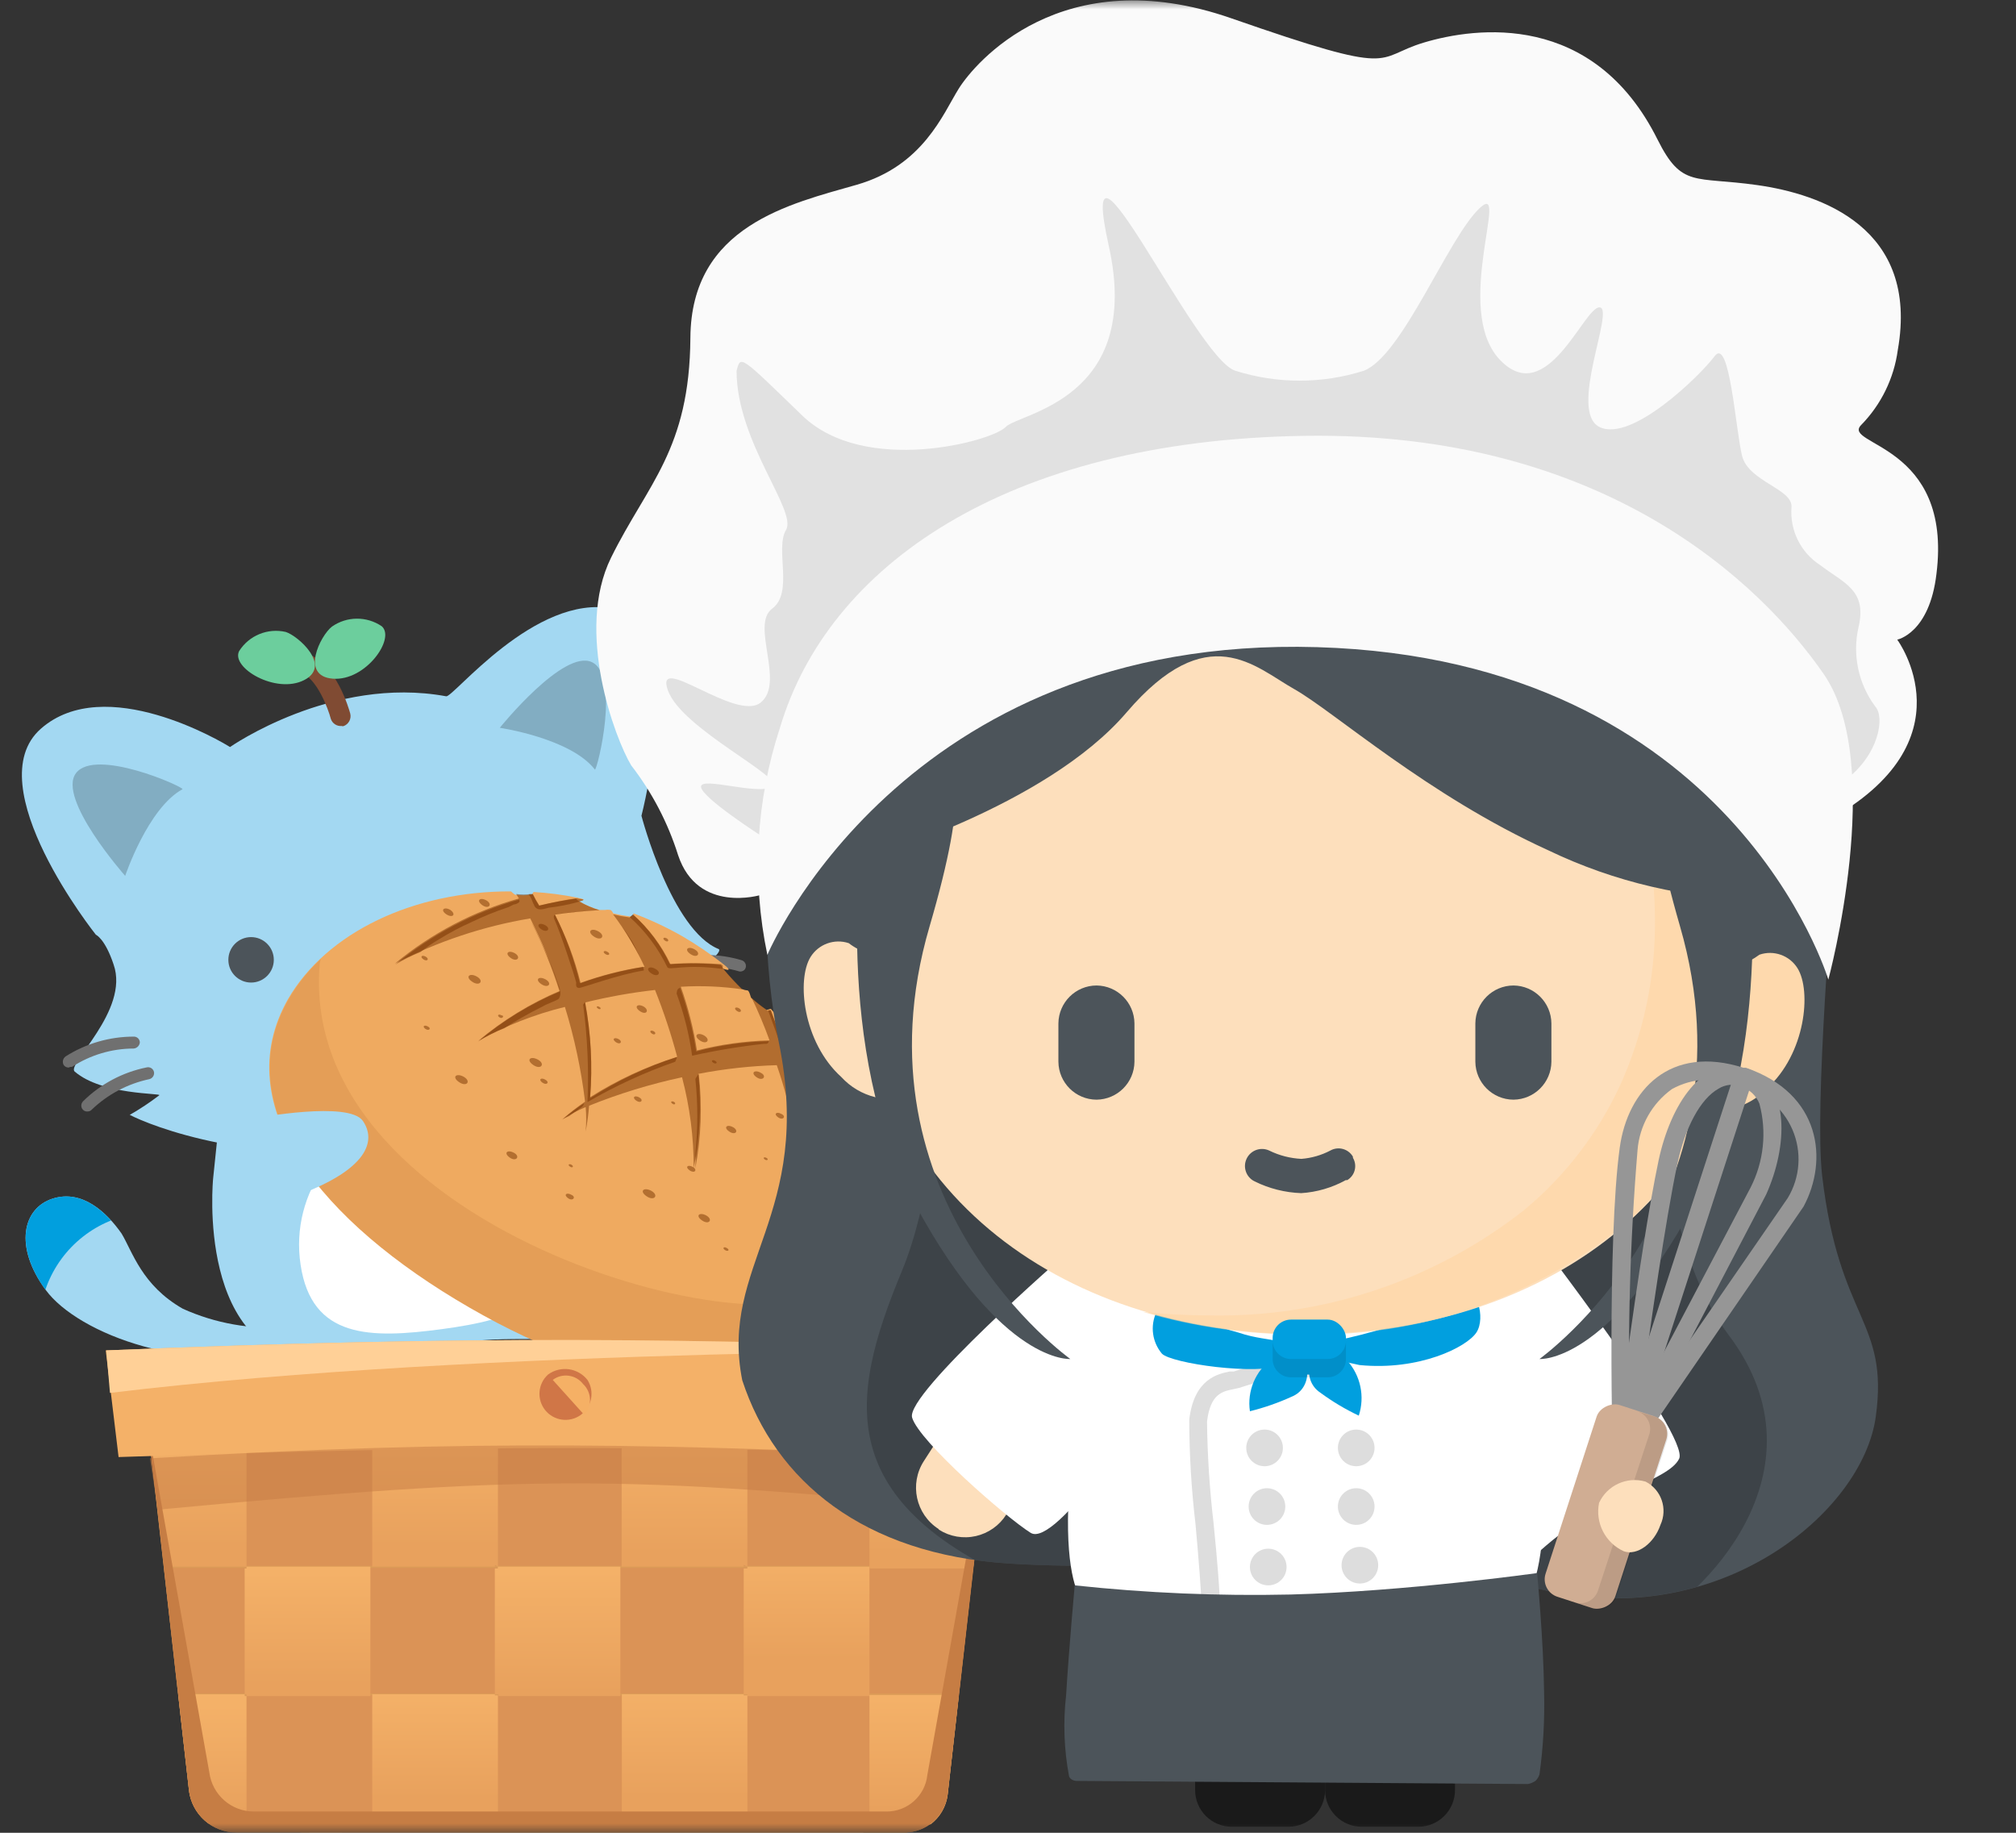 <svg id="ePa9SYuH4G51" xmlns="http://www.w3.org/2000/svg" xmlns:xlink="http://www.w3.org/1999/xlink" viewBox="0 0 110 100" shape-rendering="geometricPrecision" text-rendering="geometricPrecision"><rect x="0" y="0" width="110" height="100" fill="#333333" stroke="none"/><style><![CDATA[#ePa9SYuH4G54_to {animation: ePa9SYuH4G54_to__to 6000ms linear infinite normal forwards}@keyframes ePa9SYuH4G54_to__to { 0% {transform: translate(15.093px,73.8px);animation-timing-function: cubic-bezier(0.42,0,0.58,1)} 5% {transform: translate(15.093px,94.8px);animation-timing-function: cubic-bezier(0.42,0,0.58,1)} 16.667% {transform: translate(15.093px,94.8px);animation-timing-function: cubic-bezier(0.42,0,0.58,1)} 23.333% {transform: translate(15.093px,73.8px);animation-timing-function: cubic-bezier(0.42,0,0.58,1)} 33.333% {transform: translate(15.093px,73.8px);animation-timing-function: cubic-bezier(0.42,0,0.58,1)} 40% {transform: translate(15.093px,94.8px);animation-timing-function: cubic-bezier(0.42,0,0.58,1)} 51.667% {transform: translate(15.093px,94.8px);animation-timing-function: cubic-bezier(0.42,0,0.58,1)} 58.333% {transform: translate(15.093px,73.8px);animation-timing-function: cubic-bezier(0.42,0,0.58,1)} 66.667% {transform: translate(15.093px,73.8px);animation-timing-function: cubic-bezier(0.42,0,0.58,1)} 73.333% {transform: translate(15.093px,94.8px);animation-timing-function: cubic-bezier(0.42,0,0.58,1)} 85% {transform: translate(15.093px,94.8px);animation-timing-function: cubic-bezier(0.42,0,0.58,1)} 91.667% {transform: translate(15.093px,73.8px)} 100% {transform: translate(15.093px,73.8px)}} #ePa9SYuH4G54_tr {animation: ePa9SYuH4G54_tr__tr 6000ms linear infinite normal forwards}@keyframes ePa9SYuH4G54_tr__tr { 0% {transform: rotate(0deg);animation-timing-function: cubic-bezier(0.42,0,0.58,1)} 5% {transform: rotate(22.471deg);animation-timing-function: cubic-bezier(0.42,0,0.58,1)} 6.667% {transform: rotate(20.207deg);animation-timing-function: cubic-bezier(0.42,0,0.58,1)} 10% {transform: rotate(22.81deg);animation-timing-function: cubic-bezier(0.42,0,0.58,1)} 13.333% {transform: rotate(20.366deg);animation-timing-function: cubic-bezier(0.42,0,0.58,1)} 16.667% {transform: rotate(22.471deg);animation-timing-function: cubic-bezier(0.42,0,0.58,1)} 23.333% {transform: rotate(0deg);animation-timing-function: cubic-bezier(0.42,0,0.58,1)} 33.333% {transform: rotate(0deg);animation-timing-function: cubic-bezier(0.42,0,0.58,1)} 40% {transform: rotate(22.471deg);animation-timing-function: cubic-bezier(0.42,0,0.58,1)} 41.667% {transform: rotate(20.207deg);animation-timing-function: cubic-bezier(0.42,0,0.58,1)} 45% {transform: rotate(22.81deg);animation-timing-function: cubic-bezier(0.42,0,0.58,1)} 48.333% {transform: rotate(20.366deg);animation-timing-function: cubic-bezier(0.42,0,0.58,1)} 51.667% {transform: rotate(22.471deg);animation-timing-function: cubic-bezier(0.42,0,0.58,1)} 58.333% {transform: rotate(0deg);animation-timing-function: cubic-bezier(0.42,0,0.58,1)} 66.667% {transform: rotate(0deg);animation-timing-function: cubic-bezier(0.42,0,0.58,1)} 73.333% {transform: rotate(22.471deg);animation-timing-function: cubic-bezier(0.42,0,0.58,1)} 75% {transform: rotate(20.207deg);animation-timing-function: cubic-bezier(0.42,0,0.58,1)} 78.333% {transform: rotate(22.81deg);animation-timing-function: cubic-bezier(0.42,0,0.58,1)} 81.667% {transform: rotate(20.366deg);animation-timing-function: cubic-bezier(0.42,0,0.58,1)} 85% {transform: rotate(22.471deg);animation-timing-function: cubic-bezier(0.42,0,0.58,1)} 91.667% {transform: rotate(0deg)} 100% {transform: rotate(0deg)}} #ePa9SYuH4G529_tr {animation: ePa9SYuH4G529_tr__tr 6000ms linear infinite normal forwards}@keyframes ePa9SYuH4G529_tr__tr { 0% {transform: translate(17.179px,73.051px) rotate(0deg);animation-timing-function: cubic-bezier(0.42,0,0.58,1)} 5% {transform: translate(17.179px,73.051px) rotate(39.017deg);animation-timing-function: cubic-bezier(0.42,0,0.58,1)} 16.667% {transform: translate(17.179px,73.051px) rotate(39.017deg);animation-timing-function: cubic-bezier(0.42,0,0.58,1)} 23.333% {transform: translate(17.179px,73.051px) rotate(0deg);animation-timing-function: cubic-bezier(0.42,0,0.58,1)} 33.333% {transform: translate(17.179px,73.051px) rotate(0deg);animation-timing-function: cubic-bezier(0.42,0,0.58,1)} 40% {transform: translate(17.179px,73.051px) rotate(39.017deg);animation-timing-function: cubic-bezier(0.42,0,0.58,1)} 51.667% {transform: translate(17.179px,73.051px) rotate(39.017deg);animation-timing-function: cubic-bezier(0.42,0,0.58,1)} 58.333% {transform: translate(17.179px,73.051px) rotate(0deg);animation-timing-function: cubic-bezier(0.42,0,0.58,1)} 66.667% {transform: translate(17.179px,73.051px) rotate(0deg);animation-timing-function: cubic-bezier(0.42,0,0.58,1)} 73.333% {transform: translate(17.179px,73.051px) rotate(39.017deg);animation-timing-function: cubic-bezier(0.42,0,0.58,1)} 85% {transform: translate(17.179px,73.051px) rotate(39.017deg);animation-timing-function: cubic-bezier(0.42,0,0.58,1)} 91.667% {transform: translate(17.179px,73.051px) rotate(0deg)} 100% {transform: translate(17.179px,73.051px) rotate(0deg)}} #ePa9SYuH4G547_to {animation: ePa9SYuH4G547_to__to 6000ms linear infinite normal forwards}@keyframes ePa9SYuH4G547_to__to { 0% {transform: translate(30.567px,61.988px);animation-timing-function: cubic-bezier(0.42,0,0.58,1)} 5% {transform: translate(30.567px,86.988px);animation-timing-function: cubic-bezier(0.42,0,0.58,1)} 40% {transform: translate(30.567px,86.988px);animation-timing-function: cubic-bezier(0.42,0,0.58,1)} 85% {transform: translate(30.567px,86.988px);animation-timing-function: cubic-bezier(0.42,0,0.58,1)} 91.667% {transform: translate(30.567px,61.988px)} 100% {transform: translate(30.567px,61.988px)}} #ePa9SYuH4G5109_to {animation: ePa9SYuH4G5109_to__to 6000ms linear infinite normal forwards}@keyframes ePa9SYuH4G5109_to__to { 0% {transform: translate(32.139px,94.374px);animation-timing-function: cubic-bezier(0.42,0,0.58,1)} 16.667% {transform: translate(32.139px,94.374px);animation-timing-function: cubic-bezier(0.42,0,0.58,1)} 23.333% {transform: translate(33.139px,58.374px);animation-timing-function: cubic-bezier(0.42,0,0.58,1)} 33.333% {transform: translate(33.139px,58.374px);animation-timing-function: cubic-bezier(0.42,0,0.58,1)} 40% {transform: translate(32.139px,94.374px)} 100% {transform: translate(32.139px,94.374px)}} #ePa9SYuH4G5149_to {animation: ePa9SYuH4G5149_to__to 6000ms linear infinite normal forwards}@keyframes ePa9SYuH4G5149_to__to { 0% {transform: translate(36.42px,103.332px);animation-timing-function: cubic-bezier(0.42,0,0.58,1)} 51.667% {transform: translate(36.42px,103.332px);animation-timing-function: cubic-bezier(0.42,0,0.58,1)} 58.333% {transform: translate(28.421px,60.332px);animation-timing-function: cubic-bezier(0.42,0,0.58,1)} 66.667% {transform: translate(28.421px,60.332px);animation-timing-function: cubic-bezier(0.42,0,0.58,1)} 73.333% {transform: translate(36.42px,103.332px)} 100% {transform: translate(36.42px,103.332px)}} #ePa9SYuH4G5175_to {animation: ePa9SYuH4G5175_to__to 6000ms linear infinite normal forwards}@keyframes ePa9SYuH4G5175_to__to { 0% {transform: translate(14.94px,63.35px);animation-timing-function: cubic-bezier(0.42,0,0.58,1)} 5% {transform: translate(17.94px,87.35px);animation-timing-function: cubic-bezier(0.42,0,0.58,1)} 16.667% {transform: translate(17.94px,87.35px);animation-timing-function: cubic-bezier(0.42,0,0.58,1)} 23.333% {transform: translate(14.94px,63.35px);animation-timing-function: cubic-bezier(0.42,0,0.58,1)} 33.333% {transform: translate(14.94px,63.35px);animation-timing-function: cubic-bezier(0.42,0,0.58,1)} 40% {transform: translate(17.94px,87.35px);animation-timing-function: cubic-bezier(0.42,0,0.58,1)} 51.667% {transform: translate(17.94px,87.35px);animation-timing-function: cubic-bezier(0.42,0,0.58,1)} 58.333% {transform: translate(14.94px,63.35px);animation-timing-function: cubic-bezier(0.42,0,0.58,1)} 66.667% {transform: translate(14.94px,63.35px);animation-timing-function: cubic-bezier(0.42,0,0.58,1)} 73.333% {transform: translate(17.94px,87.35px);animation-timing-function: cubic-bezier(0.42,0,0.58,1)} 85% {transform: translate(17.94px,87.35px);animation-timing-function: cubic-bezier(0.42,0,0.58,1)} 91.667% {transform: translate(14.94px,63.35px)} 100% {transform: translate(14.94px,63.35px)}} #ePa9SYuH4G5175_tr {animation: ePa9SYuH4G5175_tr__tr 6000ms linear infinite normal forwards}@keyframes ePa9SYuH4G5175_tr__tr { 0% {transform: rotate(0deg);animation-timing-function: cubic-bezier(0.42,0,0.58,1)} 58.333% {transform: rotate(0deg);animation-timing-function: cubic-bezier(0.42,0,0.58,1)} 66.667% {transform: rotate(0deg);animation-timing-function: cubic-bezier(0.42,0,0.58,1)} 91.667% {transform: rotate(0deg)} 100% {transform: rotate(0deg)}} #ePa9SYuH4G5218_tr {animation: ePa9SYuH4G5218_tr__tr 6000ms linear infinite normal forwards}@keyframes ePa9SYuH4G5218_tr__tr { 0% {transform: translate(71.221px,83.78px) rotate(0deg)} 5% {transform: translate(71.221px,83.78px) rotate(0deg)} 10% {transform: translate(71.221px,83.78px) rotate(-2deg)} 18.333% {transform: translate(71.221px,83.78px) rotate(2deg)} 28.333% {transform: translate(71.221px,83.78px) rotate(-2deg)} 38.333% {transform: translate(71.221px,83.78px) rotate(2deg)} 48.333% {transform: translate(71.221px,83.78px) rotate(-2deg)} 58.333% {transform: translate(71.221px,83.78px) rotate(2deg)} 70% {transform: translate(71.221px,83.78px) rotate(-2deg)} 76.667% {transform: translate(71.221px,83.78px) rotate(0deg)} 100% {transform: translate(71.221px,83.78px) rotate(0deg)}} #ePa9SYuH4G5240_to {animation: ePa9SYuH4G5240_to__to 6000ms linear infinite normal forwards}@keyframes ePa9SYuH4G5240_to__to { 0% {transform: translate(60.279px,71.436px)} 16.667% {transform: translate(60.279px,71.436px)} 100% {transform: translate(60.279px,71.436px)}} #ePa9SYuH4G5240_tr {animation: ePa9SYuH4G5240_tr__tr 6000ms linear infinite normal forwards}@keyframes ePa9SYuH4G5240_tr__tr { 0% {transform: rotate(-22.364deg);animation-timing-function: cubic-bezier(0.42,0,0.58,1)} 16.667% {transform: rotate(-22.364deg);animation-timing-function: cubic-bezier(0.42,0,0.58,1)} 21.667% {transform: rotate(54.364deg);animation-timing-function: cubic-bezier(0.42,0,0.58,1)} 28.333% {transform: rotate(54.364deg);animation-timing-function: cubic-bezier(0.42,0,0.58,1)} 35% {transform: rotate(-22.364deg);animation-timing-function: cubic-bezier(0.42,0,0.58,1)} 51.667% {transform: rotate(-22.364deg);animation-timing-function: cubic-bezier(0.42,0,0.58,1)} 56.667% {transform: rotate(54.364deg);animation-timing-function: cubic-bezier(0.42,0,0.58,1)} 61.667% {transform: rotate(54.364deg);animation-timing-function: cubic-bezier(0.42,0,0.58,1)} 70% {transform: rotate(-22.364deg);animation-timing-function: cubic-bezier(0.42,0,0.58,1)} 83.333% {transform: rotate(-22.364deg);animation-timing-function: cubic-bezier(0.42,0,0.58,1)} 88.333% {transform: rotate(54.364deg);animation-timing-function: cubic-bezier(0.42,0,0.58,1)} 93.333% {transform: rotate(54.364deg);animation-timing-function: cubic-bezier(0.42,0,0.58,1)} 100% {transform: rotate(-22.364deg)}} #ePa9SYuH4G5251_tr {animation: ePa9SYuH4G5251_tr__tr 6000ms linear infinite normal forwards}@keyframes ePa9SYuH4G5251_tr__tr { 0% {transform: translate(71.385px,73.15px) rotate(0deg)} 5% {transform: translate(71.385px,73.15px) rotate(0deg)} 10% {transform: translate(71.385px,73.15px) rotate(-2deg)} 18.333% {transform: translate(71.385px,73.15px) rotate(2deg)} 28.333% {transform: translate(71.385px,73.15px) rotate(-2deg)} 38.333% {transform: translate(71.385px,73.15px) rotate(2deg)} 48.333% {transform: translate(71.385px,73.15px) rotate(-2deg)} 58.333% {transform: translate(71.385px,73.15px) rotate(2deg)} 70% {transform: translate(71.385px,73.15px) rotate(-2deg)} 76.667% {transform: translate(71.385px,73.15px) rotate(0deg)} 100% {transform: translate(71.385px,73.15px) rotate(0deg)}} #ePa9SYuH4G5300_to {animation: ePa9SYuH4G5300_to__to 6000ms linear infinite normal forwards}@keyframes ePa9SYuH4G5300_to__to { 0% {transform: translate(69.2px,50px)} 5% {transform: translate(69.2px,50px);animation-timing-function: cubic-bezier(0.42,0,0.58,1)} 10% {transform: translate(68px,50px);animation-timing-function: cubic-bezier(0.42,0,0.58,1)} 18.333% {transform: translate(70.2px,50px);animation-timing-function: cubic-bezier(0.42,0,0.58,1)} 28.333% {transform: translate(68px,50px);animation-timing-function: cubic-bezier(0.42,0,0.58,1)} 38.333% {transform: translate(70.2px,50px);animation-timing-function: cubic-bezier(0.42,0,0.58,1)} 48.333% {transform: translate(68px,50px);animation-timing-function: cubic-bezier(0.42,0,0.58,1)} 58.333% {transform: translate(70.2px,50px);animation-timing-function: cubic-bezier(0.42,0,0.58,1)} 70% {transform: translate(68px,50px);animation-timing-function: cubic-bezier(0.42,0,0.58,1)} 76.667% {transform: translate(69.2px,50px)} 100% {transform: translate(69.2px,50px)}} #ePa9SYuH4G5300_tr {animation: ePa9SYuH4G5300_tr__tr 6000ms linear infinite normal forwards}@keyframes ePa9SYuH4G5300_tr__tr { 0% {transform: rotate(0deg)} 5% {transform: rotate(0deg);animation-timing-function: cubic-bezier(0.42,0,0.58,1)} 10% {transform: rotate(-2deg);animation-timing-function: cubic-bezier(0.42,0,0.58,1)} 18.333% {transform: rotate(2deg);animation-timing-function: cubic-bezier(0.42,0,0.58,1)} 28.333% {transform: rotate(-2deg);animation-timing-function: cubic-bezier(0.42,0,0.58,1)} 38.333% {transform: rotate(2deg);animation-timing-function: cubic-bezier(0.42,0,0.58,1)} 48.333% {transform: rotate(-2deg);animation-timing-function: cubic-bezier(0.42,0,0.58,1)} 58.333% {transform: rotate(2deg);animation-timing-function: cubic-bezier(0.42,0,0.58,1)} 70% {transform: rotate(-2deg);animation-timing-function: cubic-bezier(0.42,0,0.58,1)} 76.667% {transform: rotate(0deg)} 100% {transform: rotate(0deg)}}]]></style><defs><linearGradient id="ePa9SYuH4G5183-fill" x1="222.067" y1="2.092" x2="228.915" y2="2.092" spreadMethod="pad" gradientUnits="userSpaceOnUse" gradientTransform="matrix(1 0 0 1 0 0)"><stop id="ePa9SYuH4G5183-fill-0" offset="0%" stop-color="rgb(219,140,86)"/><stop id="ePa9SYuH4G5183-fill-1" offset="100%" stop-color="rgb(204,124,76)"/></linearGradient><linearGradient id="ePa9SYuH4G5184-fill" x1="215.643" y1="2.092" x2="222.491" y2="2.092" spreadMethod="pad" gradientUnits="userSpaceOnUse" gradientTransform="matrix(1 0 0 1 0 0)"><stop id="ePa9SYuH4G5184-fill-0" offset="0%" stop-color="rgb(219,140,86)"/><stop id="ePa9SYuH4G5184-fill-1" offset="100%" stop-color="rgb(204,124,76)"/></linearGradient><linearGradient id="ePa9SYuH4G5185-fill" x1="237.46" y1="86.492" x2="244.33" y2="86.492" spreadMethod="pad" gradientUnits="userSpaceOnUse" gradientTransform="matrix(1 0 0 1 0 0)"><stop id="ePa9SYuH4G5185-fill-0" offset="0%" stop-color="rgb(219,140,86)"/><stop id="ePa9SYuH4G5185-fill-1" offset="100%" stop-color="rgb(204,124,76)"/></linearGradient><linearGradient id="ePa9SYuH4G5186-fill" x1="257.34" y1="86.492" x2="264.237" y2="86.492" spreadMethod="pad" gradientUnits="userSpaceOnUse" gradientTransform="matrix(1 0 0 1 0 0)"><stop id="ePa9SYuH4G5186-fill-0" offset="0%" stop-color="rgb(219,140,86)"/><stop id="ePa9SYuH4G5186-fill-1" offset="100%" stop-color="rgb(204,124,76)"/></linearGradient><linearGradient id="ePa9SYuH4G5187-fill" x1="222.625" y1="2.092" x2="229.473" y2="2.092" spreadMethod="pad" gradientUnits="userSpaceOnUse" gradientTransform="matrix(1 0 0 1 0 0)"><stop id="ePa9SYuH4G5187-fill-0" offset="0%" stop-color="rgb(219,140,86)"/><stop id="ePa9SYuH4G5187-fill-1" offset="100%" stop-color="rgb(204,124,76)"/></linearGradient><linearGradient id="ePa9SYuH4G5188-fill" x1="215.491" y1="2.092" x2="222.34" y2="2.092" spreadMethod="pad" gradientUnits="userSpaceOnUse" gradientTransform="matrix(1 0 0 1 0 0)"><stop id="ePa9SYuH4G5188-fill-0" offset="0%" stop-color="rgb(219,140,86)"/><stop id="ePa9SYuH4G5188-fill-1" offset="100%" stop-color="rgb(204,124,76)"/></linearGradient><linearGradient id="ePa9SYuH4G5189-fill" x1="209.147" y1="2.092" x2="215.996" y2="2.092" spreadMethod="pad" gradientUnits="userSpaceOnUse" gradientTransform="matrix(1 0 0 1 0 0)"><stop id="ePa9SYuH4G5189-fill-0" offset="0%" stop-color="rgb(219,140,86)"/><stop id="ePa9SYuH4G5189-fill-1" offset="100%" stop-color="rgb(204,124,76)"/></linearGradient><linearGradient id="ePa9SYuH4G5190-fill" x1="229.191" y1="2.092" x2="236.039" y2="2.092" spreadMethod="pad" gradientUnits="userSpaceOnUse" gradientTransform="matrix(1 0 0 1 0 0)"><stop id="ePa9SYuH4G5190-fill-0" offset="0%" stop-color="rgb(219,140,86)"/><stop id="ePa9SYuH4G5190-fill-1" offset="100%" stop-color="rgb(204,124,76)"/></linearGradient><linearGradient id="ePa9SYuH4G5191-fill" x1="222.057" y1="2.092" x2="228.905" y2="2.092" spreadMethod="pad" gradientUnits="userSpaceOnUse" gradientTransform="matrix(1 0 0 1 0 0)"><stop id="ePa9SYuH4G5191-fill-0" offset="0%" stop-color="rgb(219,140,86)"/><stop id="ePa9SYuH4G5191-fill-1" offset="100%" stop-color="rgb(204,124,76)"/></linearGradient><linearGradient id="ePa9SYuH4G5192-fill" x1="215.713" y1="2.092" x2="222.561" y2="2.092" spreadMethod="pad" gradientUnits="userSpaceOnUse" gradientTransform="matrix(1 0 0 1 0 0)"><stop id="ePa9SYuH4G5192-fill-0" offset="0%" stop-color="rgb(219,140,86)"/><stop id="ePa9SYuH4G5192-fill-1" offset="100%" stop-color="rgb(204,124,76)"/></linearGradient><linearGradient id="ePa9SYuH4G5194-fill" x1="32.571" y1="84.578" x2="32.571" y2="91.214" spreadMethod="pad" gradientUnits="userSpaceOnUse" gradientTransform="matrix(1 0 0 1 0 0)"><stop id="ePa9SYuH4G5194-fill-0" offset="0%" stop-color="rgb(244,177,104)"/><stop id="ePa9SYuH4G5194-fill-1" offset="100%" stop-color="rgb(232,161,93)"/></linearGradient><linearGradient id="ePa9SYuH4G5195-fill" x1="41.116" y1="83.431" x2="41.116" y2="89.361" spreadMethod="pad" gradientUnits="userSpaceOnUse" gradientTransform="matrix(1 0 0 1 0 0)"><stop id="ePa9SYuH4G5195-fill-0" offset="0%" stop-color="rgb(244,177,104)"/><stop id="ePa9SYuH4G5195-fill-1" offset="100%" stop-color="rgb(232,161,93)"/></linearGradient><linearGradient id="ePa9SYuH4G5196-fill" x1="14.637" y1="84.648" x2="14.637" y2="90.79" spreadMethod="pad" gradientUnits="userSpaceOnUse" gradientTransform="matrix(1 0 0 1 0 0)"><stop id="ePa9SYuH4G5196-fill-0" offset="0%" stop-color="rgb(244,177,104)"/><stop id="ePa9SYuH4G5196-fill-1" offset="100%" stop-color="rgb(232,161,93)"/></linearGradient><linearGradient id="ePa9SYuH4G5197-fill" x1="22.31" y1="77.019" x2="22.31" y2="83.161" spreadMethod="pad" gradientUnits="userSpaceOnUse" gradientTransform="matrix(1 0 0 1 0 0)"><stop id="ePa9SYuH4G5197-fill-0" offset="0%" stop-color="rgb(244,177,104)"/><stop id="ePa9SYuH4G5197-fill-1" offset="100%" stop-color="rgb(232,161,93)"/></linearGradient><linearGradient id="ePa9SYuH4G5198-fill" x1="10.815" y1="77.019" x2="10.815" y2="83.161" spreadMethod="pad" gradientUnits="userSpaceOnUse" gradientTransform="matrix(1 0 0 1 0 0)"><stop id="ePa9SYuH4G5198-fill-0" offset="0%" stop-color="rgb(244,177,104)"/><stop id="ePa9SYuH4G5198-fill-1" offset="100%" stop-color="rgb(232,161,93)"/></linearGradient><linearGradient id="ePa9SYuH4G5199-fill" x1="35.93" y1="76.878" x2="35.93" y2="83.655" spreadMethod="pad" gradientUnits="userSpaceOnUse" gradientTransform="matrix(1 0 0 1 0 0)"><stop id="ePa9SYuH4G5199-fill-0" offset="0%" stop-color="rgb(244,177,104)"/><stop id="ePa9SYuH4G5199-fill-1" offset="100%" stop-color="rgb(232,161,93)"/></linearGradient><linearGradient id="ePa9SYuH4G5200-fill" x1="49.938" y1="77.15" x2="49.938" y2="83.575" spreadMethod="pad" gradientUnits="userSpaceOnUse" gradientTransform="matrix(1 0 0 1 0 0)"><stop id="ePa9SYuH4G5200-fill-0" offset="0%" stop-color="rgb(244,177,104)"/><stop id="ePa9SYuH4G5200-fill-1" offset="100%" stop-color="rgb(232,161,93)"/></linearGradient><linearGradient id="ePa9SYuH4G5201-fill" x1="22.31" y1="91.131" x2="22.31" y2="96.99" spreadMethod="pad" gradientUnits="userSpaceOnUse" gradientTransform="matrix(1 0 0 1 0 0)"><stop id="ePa9SYuH4G5201-fill-0" offset="0%" stop-color="rgb(244,177,104)"/><stop id="ePa9SYuH4G5201-fill-1" offset="100%" stop-color="rgb(232,161,93)"/></linearGradient><linearGradient id="ePa9SYuH4G5202-fill" x1="14.087" y1="91.891" x2="14.087" y2="98.033" spreadMethod="pad" gradientUnits="userSpaceOnUse" gradientTransform="matrix(1 0 0 1 0 0)"><stop id="ePa9SYuH4G5202-fill-0" offset="0%" stop-color="rgb(244,177,104)"/><stop id="ePa9SYuH4G5202-fill-1" offset="100%" stop-color="rgb(232,161,93)"/></linearGradient><linearGradient id="ePa9SYuH4G5203-fill" x1="35.93" y1="90.848" x2="35.93" y2="96.92" spreadMethod="pad" gradientUnits="userSpaceOnUse" gradientTransform="matrix(1 0 0 1 0 0)"><stop id="ePa9SYuH4G5203-fill-0" offset="0%" stop-color="rgb(244,177,104)"/><stop id="ePa9SYuH4G5203-fill-1" offset="100%" stop-color="rgb(232,161,93)"/></linearGradient><linearGradient id="ePa9SYuH4G5204-fill" x1="46.52" y1="91.538" x2="46.52" y2="97.609" spreadMethod="pad" gradientUnits="userSpaceOnUse" gradientTransform="matrix(1 0 0 1 0 0)"><stop id="ePa9SYuH4G5204-fill-0" offset="0%" stop-color="rgb(244,177,104)"/><stop id="ePa9SYuH4G5204-fill-1" offset="100%" stop-color="rgb(232,161,93)"/></linearGradient></defs><g id="ePa9SYuH4G52" mask="url(#ePa9SYuH4G5304)"><g id="ePa9SYuH4G53"><g id="ePa9SYuH4G54_to" transform="translate(15.093,73.8)"><g id="ePa9SYuH4G54_tr" transform="rotate(0)"><g id="ePa9SYuH4G54" transform="translate(-15.093,-72.8)"><g id="ePa9SYuH4G55"><g id="ePa9SYuH4G56"><g id="ePa9SYuH4G57"><path id="ePa9SYuH4G58" d="M12.46,55.29L11.63,63.29C11.63,63.29,10.63,73.23,17.58,73.29C20,73.122,22.406,72.788,24.78,72.29C29.01,71.7,30.18,72.64,33.29,71.1C36.4,69.56,36.29,66.02,35.43,60.62C35.2,58.97,31.93,52.51,31.93,52.51Z" fill="rgb(163,216,242)" stroke="none" stroke-width="1"/></g></g><g id="ePa9SYuH4G59"><g id="ePa9SYuH4G510"><path id="ePa9SYuH4G511" d="M5.23,50C5.23,50,-1.27,41.84,2.23,38.76C5.73,35.68,12.13,39.49,12.55,39.76C12.55,39.76,18.14,35.85,24.34,36.99C24.69,37.12,29.19,31.36,33.45,32.21C37.71,33.06,35,43.51,35,43.51C35,43.51,36.63,49.76,39.23,50.79C39.44,51.08,37.47,52.45,36.71,52.32C37.446,52.48,38.197,52.56,38.95,52.56C39.71,52.56,31.7,60.47,22.8,61.63C13.9,62.79,8.15,60.38,7.08,59.83C7.64,59.51,8.178,59.152,8.69,58.76C8.85,58.64,5.58,58.76,4.08,57.47C3.58,57.09,7.08,54.15,6.2,51.63C5.73,50.21,5.23,50,5.23,50Z" fill="rgb(163,216,242)" stroke="none" stroke-width="1"/></g><g id="ePa9SYuH4G512"><path id="ePa9SYuH4G513" style="isolation:isolate" d="M6.83,46.79C6.83,46.79,8.07,43.09,9.96,42.06C9.96,41.9,5.21,39.8,4.15,41.18C3.09,42.56,6.83,46.79,6.83,46.79Z" opacity="0.2" fill="rgb(0,0,0)" stroke="none" stroke-width="1"/></g><g id="ePa9SYuH4G514" opacity="0.2"><path id="ePa9SYuH4G515" d="M27.27,38.71C27.27,38.71,31.14,39.28,32.46,40.99C32.6,40.99,33.85,35.87,32.3,35.13C30.75,34.39,27.27,38.71,27.27,38.71Z" fill="rgb(0,0,0)" stroke="none" stroke-width="1"/></g><g id="ePa9SYuH4G516"><circle id="ePa9SYuH4G517" r="1.24" transform="matrix(1 0 0 1 13.7 51.37)" fill="rgb(76,84,90)" stroke="none" stroke-width="1"/></g><g id="ePa9SYuH4G518"><circle id="ePa9SYuH4G519" r="1.24" transform="matrix(1 0 0 1 28.42 49.3)" fill="rgb(76,84,90)" stroke="none" stroke-width="1"/></g><g id="ePa9SYuH4G520"><g id="ePa9SYuH4G521"><path id="ePa9SYuH4G522" d="M3.8,57.24C3.672,57.265,3.541,57.21,3.47,57.1C3.387,56.941,3.434,56.744,3.58,56.64C4.695,55.932,5.989,55.557,7.31,55.56C7.395,55.56,7.476,55.594,7.536,55.654C7.596,55.714,7.63,55.795,7.63,55.88L7.63,55.88C7.612,56.054,7.474,56.192,7.3,56.21C6.104,56.211,4.933,56.559,3.93,57.21C3.887,57.22,3.843,57.22,3.8,57.21Z" fill="rgb(112,112,112)" stroke="none" stroke-width="1"/></g><g id="ePa9SYuH4G523"><path id="ePa9SYuH4G524" d="M40.46,52C40.418,52.014,40.372,52.014,40.33,52C39.184,51.665,37.966,51.665,36.82,52C36.644,52.052,36.457,51.955,36.4,51.78C36.371,51.704,36.374,51.62,36.408,51.547C36.442,51.474,36.504,51.417,36.58,51.39L36.58,51.39C37.845,51.01,39.195,51.01,40.46,51.39C40.633,51.439,40.735,51.616,40.69,51.79C40.663,51.9,40.572,51.983,40.46,52Z" fill="rgb(112,112,112)" stroke="none" stroke-width="1"/></g><g id="ePa9SYuH4G525"><path id="ePa9SYuH4G526" d="M4.82,59.64C4.735,59.657,4.646,59.64,4.575,59.591C4.503,59.542,4.454,59.466,4.44,59.38L4.44,59.38C4.422,59.27,4.459,59.157,4.54,59.08C5.49,58.144,6.692,57.504,8,57.24C8.177,57.196,8.356,57.303,8.4,57.48L8.4,57.48C8.438,57.659,8.327,57.836,8.15,57.88C6.965,58.132,5.874,58.71,5,59.55C4.954,59.602,4.889,59.634,4.82,59.64Z" fill="rgb(112,112,112)" stroke="none" stroke-width="1"/></g><g id="ePa9SYuH4G527"><path id="ePa9SYuH4G528" d="M40.17,54.67C40.105,54.69,40.035,54.69,39.97,54.67C38.921,54.1,37.731,53.84,36.54,53.92C36.356,53.921,36.2,53.783,36.18,53.6C36.173,53.426,36.298,53.275,36.47,53.25L36.47,53.25C37.783,53.162,39.094,53.45,40.25,54.08C40.327,54.122,40.384,54.193,40.409,54.278C40.433,54.362,40.423,54.453,40.38,54.53C40.327,54.622,40.235,54.684,40.13,54.7Z" fill="rgb(112,112,112)" stroke="none" stroke-width="1"/></g></g></g><g id="ePa9SYuH4G529_tr" transform="translate(17.179,73.051) rotate(0)"><g id="ePa9SYuH4G529" transform="translate(-17.179,-73.051)"><g id="ePa9SYuH4G530"><path id="ePa9SYuH4G531" d="M15.63,71.41C13.693,71.552,11.751,71.208,9.98,70.41C7.73,69.13,7.23,67.29,6.63,66.3C5.83,65.16,4.49,63.88,2.87,64.4C1.25,64.92,0.74,67,2.5,69.39C4.26,71.78,10.41,74.15,16.17,72.5C21.93,70.85,15.63,71.41,15.63,71.41Z" fill="rgb(163,216,242)" stroke="none" stroke-width="1"/></g><g id="ePa9SYuH4G532" clip-path="url(#ePa9SYuH4G538)"><g id="ePa9SYuH4G533"><g id="ePa9SYuH4G534"><g id="ePa9SYuH4G535"><g id="ePa9SYuH4G536"><path id="ePa9SYuH4G537" d="M15.63,71.41C13.696,71.561,11.755,71.217,9.99,70.41C7.74,69.13,7.23,67.3,6.63,66.31C5.83,65.17,4.49,63.88,2.87,64.4C1.25,64.92,0.75,67,2.5,69.4C4.25,71.8,10.42,74.17,16.17,72.51C21.92,70.85,15.63,71.41,15.63,71.41Z" fill="rgb(1,159,222)" stroke="none" stroke-width="1"/></g></g></g></g><clipPath id="ePa9SYuH4G538"><path id="ePa9SYuH4G539" d="M7.63,65.19C5.319,65.468,3.356,67.011,2.54,69.19C1.35,72.82,0,63.84,0,63.84L3.9,61.51Z" fill="none" stroke="none" stroke-width="1"/></clipPath></g></g></g></g><g id="ePa9SYuH4G540"><g id="ePa9SYuH4G541"><path id="ePa9SYuH4G542" d="M18.66,38.61C18.39,38.642,18.134,38.479,18.05,38.22C17.91,37.67,17.29,36.02,16.43,35.7C16.151,35.592,16.005,35.284,16.1,35L16.1,35C16.212,34.719,16.526,34.578,16.81,34.68C18.36,35.27,19.04,37.68,19.11,37.93C19.184,38.221,19.023,38.52,18.74,38.62L18.65,38.62Z" fill="rgb(128,75,51)" stroke="none" stroke-width="1"/></g><path id="ePa9SYuH4G543" d="M13.05,34.52C12.58,35.43,15.05,36.89,16.59,36.11C18.13,35.33,16.25,33.68,15.59,33.48C14.609,33.254,13.591,33.671,13.05,34.52Z" fill="rgb(108,206,157)" stroke="none" stroke-width="1"/><g id="ePa9SYuH4G544"><path id="ePa9SYuH4G545" d="M20.83,33.17C21.59,33.83,19.96,36.17,18.16,36.03C16.36,35.89,17.49,33.67,18.11,33.19C18.924,32.618,20.008,32.61,20.83,33.17Z" fill="rgb(108,206,157)" stroke="none" stroke-width="1"/></g></g><path id="ePa9SYuH4G546" d="M22.45,59.75C26.407,59.26,30.021,62.048,30.55,66C31.11,70,28.01,71,24.11,71.52C20.21,72.04,17,72.05,16.4,68C15.807,64.055,18.509,60.371,22.45,59.75Z" fill="rgb(255,255,255)" stroke="none" stroke-width="1"/></g></g></g><g id="ePa9SYuH4G547_to" transform="translate(30.567,61.988)"><g id="ePa9SYuH4G547" transform="scale(1.1,1.1) translate(-27.567,-59.988)"><path id="ePa9SYuH4G548" d="M40.79,68.6C37.79,73.85,30.43,72.75,23.06,68.49C15.69,64.23,11.06,58.49,14.06,53.2C15.98,49.88,20.31,47.83,25.13,47.85C25.13,47.85,25.3,48.02,25.36,48.02C25.602,48.055,25.848,48.055,26.09,48.02C26.19,48.02,26.23,47.88,26.25,47.88C26.976,47.923,27.697,48.016,28.41,48.16C29.123,48.304,28.41,48.31,28.5,48.34C28.816,48.522,29.151,48.666,29.5,48.77L29.8,48.77C29.883,48.754,29.967,48.754,30.05,48.77C30.133,48.786,30.19,48.94,30.2,48.94C30.464,49.005,30.731,49.055,31,49.09C31.269,49.125,31.17,48.93,31.2,48.94C32.047,49.256,32.866,49.641,33.65,50.09C34.346,50.498,35.014,50.953,35.65,51.45C36.286,51.947,35.59,51.65,35.65,51.69C35.939,52.04,36.246,52.373,36.57,52.69C36.659,52.728,36.753,52.752,36.85,52.76C36.95,52.76,37.01,53.1,37.04,53.13C37.28,53.346,37.534,53.547,37.8,53.73C37.85,53.73,38.01,53.66,38.02,53.68C38.558,54.289,39.049,54.937,39.49,55.62C39.931,56.303,39.49,55.62,39.49,55.62C39.64,55.86,39.8,56.14,39.94,56.38C39.94,56.38,40.01,56.38,40.02,56.43C42.32,60.66,42.67,65.34,40.79,68.6Z" fill="rgb(239,170,96)" stroke="none" stroke-width="1"/><path id="ePa9SYuH4G549" style="isolation:isolate" d="M39.47,55.68C39.198,55.671,38.926,55.638,38.66,55.58C38.66,55.47,38.16,54.13,38.01,53.74L38.01,53.74C38.01,53.74,38.01,53.74,38.01,53.74L38.01,53.74C37.95,53.74,37.86,53.81,37.82,53.74C37.556,53.547,37.302,53.34,37.06,53.12C37.39,53.81,37.69,54.52,37.95,55.24C36.735,55.271,35.527,55.439,34.35,55.74C34.183,54.664,33.915,53.606,33.55,52.58C34.572,52.518,35.597,52.562,36.61,52.71C36.28,52.396,35.969,52.062,35.68,51.71C35.391,51.358,35.68,51.51,35.68,51.47C34.802,51.395,33.918,51.395,33.04,51.47C32.595,50.529,31.962,49.688,31.18,49C31.13,49,31.04,49.15,31,49.14C30.727,49.105,30.457,49.055,30.19,48.99C30.799,49.8,31.322,50.671,31.75,51.59C30.67,51.76,29.609,52.031,28.58,52.4C28.289,51.22,27.859,50.079,27.3,49C28.04,48.89,28.79,48.82,29.52,48.78C29.17,48.679,28.834,48.535,28.52,48.35C28.206,48.165,28.47,48.21,28.44,48.18C27.8,48.27,27.16,48.4,26.53,48.55C26.412,48.366,26.305,48.176,26.21,47.98L26.12,47.98C25.875,48.015,25.625,48.015,25.38,47.98L25.38,47.98L25.52,48.2C23.267,48.835,21.172,49.935,19.37,51.43C21.476,50.338,23.74,49.583,26.08,49.19C26.668,50.345,27.163,51.546,27.56,52.78C26.094,53.401,24.729,54.236,23.51,55.26C24.859,54.512,26.302,53.947,27.8,53.58C28.272,55.114,28.607,56.687,28.8,58.28C28.419,58.54,28.055,58.824,27.71,59.13C28.065,58.903,28.44,58.709,28.83,58.55C28.865,58.953,28.865,59.357,28.83,59.76C28.91,59.337,28.967,58.91,29,58.48C30.494,57.879,32.036,57.408,33.61,57.07C33.998,58.542,34.192,60.058,34.19,61.58C34.501,60.04,34.579,58.463,34.42,56.9C35.703,56.652,37.004,56.508,38.31,56.47C39.078,58.685,39.493,61.006,39.54,63.35C39.987,61.078,39.953,58.738,39.44,56.48L39.93,56.48L39.93,56.48L39.93,56.48L39.93,56.48L39.47,55.72C39.47,55.72,39.47,55.7,39.47,55.68ZM29.05,58.11C29.177,56.523,29.093,54.925,28.8,53.36C29.942,53.078,31.101,52.871,32.27,52.74C32.702,53.824,33.07,54.932,33.37,56.06C31.847,56.552,30.395,57.242,29.05,58.11Z" opacity="0.51" fill="rgb(121,52,1)" stroke="none" stroke-width="1"/><path id="ePa9SYuH4G550" style="isolation:isolate" d="M27,48.66C27.511,48.601,28.015,48.5,28.51,48.36C29.005,48.22,28.46,48.23,28.43,48.2C27.787,48.285,27.15,48.405,26.52,48.56C26.402,48.376,26.295,48.186,26.2,47.99C26.171,47.999,26.139,47.999,26.11,47.99L26,47.99C26.052,48.063,26.099,48.14,26.14,48.22C26.186,48.354,26.243,48.485,26.31,48.61C26.49,48.85,26.8,48.7,27,48.66Z" opacity="0.51" fill="rgb(121,52,1)" stroke="none" stroke-width="1"/><path id="ePa9SYuH4G551" style="isolation:isolate" d="M25.26,48.5C25.34,48.5,25.49,48.44,25.54,48.37C25.59,48.3,25.44,48.1,25.4,48.03L25.4,48.03L25.4,48.03L25.54,48.25C23.288,48.887,21.193,49.987,19.39,51.48C19.785,51.238,20.2,51.03,20.63,50.86C20.922,50.63,21.23,50.419,21.55,50.23C22.064,49.911,22.598,49.627,23.15,49.38C23.75,49.09,24.368,48.839,25,48.63Z" opacity="0.51" fill="rgb(121,52,1)" stroke="none" stroke-width="1"/><g id="ePa9SYuH4G552"><path id="ePa9SYuH4G553" style="isolation:isolate" d="M28.5,52.64C28.65,52.64,30.5,51.96,31.68,51.78C31.76,51.78,31.68,51.65,31.68,51.59C30.61,51.759,29.558,52.031,28.54,52.4C28.26,51.224,27.848,50.083,27.31,49C28.05,48.89,28.79,48.82,29.52,48.78C29.45,48.78,29.52,48.78,29.52,48.78C28.81,48.81,28.103,48.877,27.4,48.98C27.19,48.98,27.24,49.18,27.3,49.29C27.52,49.74,28.3,52.07,28.36,52.38C28.35,52.51,28.34,52.63,28.5,52.64Z" opacity="0.51" fill="rgb(121,52,1)" stroke="none" stroke-width="1"/><path id="ePa9SYuH4G554" style="isolation:isolate" d="M31.5,51.07C31.473,51.022,31.449,50.972,31.43,50.92C31.31,50.7,31.24,50.5,31.11,50.29C30.98,50.08,30.8,49.83,30.64,49.6C30.952,50.075,31.239,50.566,31.5,51.07Z" opacity="0.51" fill="rgb(121,52,1)" stroke="none" stroke-width="1"/></g><g id="ePa9SYuH4G555"><path id="ePa9SYuH4G556" style="isolation:isolate" d="M27.44,52.37C27.249,51.793,27.022,51.229,26.76,50.68C26.55,50.23,26.38,49.79,26.13,49.36L26.13,49.36C26.69,50.474,27.162,51.631,27.54,52.82C26.072,53.437,24.707,54.273,23.49,55.3C23.898,55.033,24.334,54.811,24.79,54.64C25.396,54.249,26.024,53.891,26.67,53.57C26.92,53.42,27.44,53.25,27.5,53.17C27.66,52.92,27.53,52.61,27.44,52.37Z" opacity="0.51" fill="rgb(121,52,1)" stroke="none" stroke-width="1"/></g><path id="ePa9SYuH4G557" style="isolation:isolate" d="M33,51.45C32.564,50.52,31.945,49.687,31.18,49L31.02,49.13C31.797,49.826,32.429,50.669,32.88,51.61C32.97,51.79,33.76,51.43,35.63,51.7C35.63,51.64,35.63,51.54,35.63,51.51C34.757,51.41,33.877,51.39,33,51.45Z" opacity="0.51" fill="rgb(121,52,1)" stroke="none" stroke-width="1"/><g id="ePa9SYuH4G558"><path id="ePa9SYuH4G559" style="isolation:isolate" d="M37.91,55.28C36.694,55.309,35.486,55.48,34.31,55.79C34.144,54.714,33.876,53.656,33.51,52.63L33.51,52.63C33.38,52.68,33.36,52.75,33.34,52.92C33.708,53.916,33.966,54.948,34.11,56C35.288,55.739,36.48,55.542,37.68,55.41C37.84,55.42,37.89,55.4,37.91,55.28Z" opacity="0.51" fill="rgb(121,52,1)" stroke="none" stroke-width="1"/></g><path id="ePa9SYuH4G560" style="isolation:isolate" d="M39.47,55.68C39.198,55.671,38.926,55.638,38.66,55.58C38.66,55.47,38.16,54.13,38.01,53.74L38.01,53.74C38.01,53.74,38.01,53.74,38.01,53.74L38.01,53.74L37.87,53.74L37.87,53.74C38.53,55.49,38.49,55.58,38.61,55.66C38.912,55.705,39.218,55.705,39.52,55.66C39.506,55.672,39.488,55.679,39.47,55.68Z" opacity="0.51" fill="rgb(121,52,1)" stroke="none" stroke-width="1"/><path id="ePa9SYuH4G561" style="isolation:isolate" d="M33.36,56.06C31.842,56.535,30.393,57.207,29.05,58.06C29.177,56.479,29.093,54.889,28.8,53.33L28.8,53.33C28.75,53.4,28.67,53.49,28.71,53.51C28.92,55.097,28.99,56.7,28.92,58.3C30.303,57.496,31.759,56.826,33.27,56.3C33.31,56.224,33.34,56.144,33.36,56.06Z" opacity="0.51" fill="rgb(121,52,1)" stroke="none" stroke-width="1"/><g id="ePa9SYuH4G562"><path id="ePa9SYuH4G563" style="isolation:isolate" d="M27.66,59.17C27.769,59.104,27.882,59.048,28,59C28.07,58.95,28.67,58.54,28.68,58.5C28.717,58.461,28.741,58.413,28.75,58.36C28.371,58.608,28.007,58.878,27.66,59.17Z" opacity="0.51" fill="rgb(121,52,1)" stroke="none" stroke-width="1"/><path id="ePa9SYuH4G564" style="isolation:isolate" d="M28.75,58.3L28.75,58.3Z" opacity="0.51" fill="rgb(121,52,1)" stroke="none" stroke-width="1"/></g><path id="ePa9SYuH4G565" style="isolation:isolate" d="M39.47,56.5C39.369,56.511,39.294,56.599,39.3,56.7L39.3,56.7C39.719,58.496,39.801,60.354,39.54,62.18C39.57,62.566,39.57,62.954,39.54,63.34C39.984,61.079,39.96,58.751,39.47,56.5Z" opacity="0.51" fill="rgb(121,52,1)" stroke="none" stroke-width="1"/><g id="ePa9SYuH4G566"><path id="ePa9SYuH4G567" style="isolation:isolate" d="M34.44,56.91C34.36,56.97,34.24,57.23,34.27,57.14C34.4,58.377,34.4,59.623,34.27,60.86C34.285,61.103,34.285,61.347,34.27,61.59C34.561,60.047,34.619,58.47,34.44,56.91Z" opacity="0.51" fill="rgb(121,52,1)" stroke="none" stroke-width="1"/></g><path id="ePa9SYuH4G568" style="isolation:isolate" d="M23.06,68.49C30.43,72.75,37.76,73.85,40.79,68.61C41.057,68.138,41.282,67.643,41.46,67.13C39.02,71.18,14.46,64.93,15.64,51.41L15.7,51.2C15.07,51.783,14.53,52.457,14.1,53.2C11.08,58.44,15.69,64.24,23.06,68.49Z" opacity="0.1" fill="rgb(121,52,1)" stroke="none" stroke-width="1"/><path id="ePa9SYuH4G569" style="isolation:isolate" d="M31.72,53.57C31.41,53.39,31.2,53.57,31.52,53.79C31.84,54.01,32,53.75,31.72,53.57Z" opacity="0.5" fill="rgb(121,52,1)" stroke="none" stroke-width="1"/><path id="ePa9SYuH4G570" style="isolation:isolate" d="M20.9,51.09C20.71,50.98,20.59,51.09,20.78,51.22C20.97,51.35,21.09,51.2,20.9,51.09Z" opacity="0.5" fill="rgb(121,52,1)" stroke="none" stroke-width="1"/><path id="ePa9SYuH4G571" style="isolation:isolate" d="M29.51,53.58C29.4,53.51,29.32,53.58,29.44,53.66C29.56,53.74,29.63,53.65,29.51,53.58Z" opacity="0.5" fill="rgb(121,52,1)" stroke="none" stroke-width="1"/><path id="ePa9SYuH4G572" style="isolation:isolate" d="M38.54,58.89C38.3,58.75,38.13,58.89,38.38,59.06C38.63,59.23,38.79,59,38.54,58.89Z" opacity="0.5" fill="rgb(121,52,1)" stroke="none" stroke-width="1"/><path id="ePa9SYuH4G573" style="isolation:isolate" d="M26.83,57.19C26.61,57.06,26.47,57.19,26.69,57.34C26.91,57.49,27.05,57.31,26.83,57.19Z" opacity="0.5" fill="rgb(121,52,1)" stroke="none" stroke-width="1"/><path id="ePa9SYuH4G574" style="isolation:isolate" d="M30.47,55.18C30.25,55.06,30.11,55.18,30.33,55.33C30.55,55.48,30.68,55.3,30.47,55.18Z" opacity="0.5" fill="rgb(121,52,1)" stroke="none" stroke-width="1"/><path id="ePa9SYuH4G575" style="isolation:isolate" d="M22.79,57.05C22.42,56.84,22.17,57.05,22.55,57.31C22.93,57.57,23.16,57.27,22.79,57.05Z" opacity="0.5" fill="rgb(121,52,1)" stroke="none" stroke-width="1"/><path id="ePa9SYuH4G576" style="isolation:isolate" d="M26.47,56.2C26.1,55.99,25.85,56.2,26.23,56.46C26.61,56.72,26.84,56.41,26.47,56.2Z" opacity="0.5" fill="rgb(121,52,1)" stroke="none" stroke-width="1"/><path id="ePa9SYuH4G577" style="isolation:isolate" d="M32.1,62.71C31.72,62.5,31.47,62.71,31.85,62.97C32.23,63.23,32.47,62.93,32.1,62.71Z" opacity="0.5" fill="rgb(121,52,1)" stroke="none" stroke-width="1"/><path id="ePa9SYuH4G578" style="isolation:isolate" d="M28.12,62.9C27.88,62.76,27.72,62.9,27.96,63.07C28.2,63.24,28.37,63,28.12,62.9Z" opacity="0.5" fill="rgb(121,52,1)" stroke="none" stroke-width="1"/><path id="ePa9SYuH4G579" style="isolation:isolate" d="M21,54.55C20.82,54.45,20.71,54.55,20.88,54.67C21.05,54.79,21.2,54.65,21,54.55Z" opacity="0.5" fill="rgb(121,52,1)" stroke="none" stroke-width="1"/><path id="ePa9SYuH4G580" style="isolation:isolate" d="M25.28,60.82C24.95,60.64,24.74,60.82,25.06,61.05C25.38,61.28,25.6,61,25.28,60.82Z" opacity="0.5" fill="rgb(121,52,1)" stroke="none" stroke-width="1"/><path id="ePa9SYuH4G581" style="isolation:isolate" d="M34.15,61.52C33.9,61.38,33.74,61.52,33.99,61.69C34.24,61.86,34.39,61.66,34.15,61.52Z" opacity="0.5" fill="rgb(121,52,1)" stroke="none" stroke-width="1"/><path id="ePa9SYuH4G582" style="isolation:isolate" d="M32.21,54.79C32.06,54.71,31.96,54.79,32.11,54.9C32.26,55.01,32.36,54.88,32.21,54.79Z" opacity="0.5" fill="rgb(121,52,1)" stroke="none" stroke-width="1"/><path id="ePa9SYuH4G583" style="isolation:isolate" d="M26.83,49.53C26.53,49.36,26.34,49.53,26.63,49.73C26.92,49.93,27.12,49.7,26.83,49.53Z" opacity="0.5" fill="rgb(121,52,1)" stroke="none" stroke-width="1"/><path id="ePa9SYuH4G584" style="isolation:isolate" d="M29.91,50.85C29.75,50.75,29.64,50.85,29.81,50.96C29.98,51.07,30.08,50.94,29.91,50.85Z" opacity="0.5" fill="rgb(121,52,1)" stroke="none" stroke-width="1"/><path id="ePa9SYuH4G585" style="isolation:isolate" d="M26.85,52.22C26.51,52.03,26.29,52.22,26.63,52.45C26.97,52.68,27.19,52.42,26.85,52.22Z" opacity="0.5" fill="rgb(121,52,1)" stroke="none" stroke-width="1"/><path id="ePa9SYuH4G586" style="isolation:isolate" d="M23.91,48.3C23.59,48.12,23.38,48.3,23.7,48.53C24.02,48.76,24.23,48.49,23.91,48.3Z" opacity="0.5" fill="rgb(121,52,1)" stroke="none" stroke-width="1"/><path id="ePa9SYuH4G587" style="isolation:isolate" d="M22.12,48.77C21.81,48.59,21.6,48.77,21.91,48.98C22.22,49.19,22.43,49,22.12,48.77Z" opacity="0.5" fill="rgb(121,52,1)" stroke="none" stroke-width="1"/><path id="ePa9SYuH4G588" style="isolation:isolate" d="M23.44,52.08C23.08,51.87,22.83,52.08,23.2,52.33C23.57,52.58,23.8,52.29,23.44,52.08Z" opacity="0.5" fill="rgb(121,52,1)" stroke="none" stroke-width="1"/><path id="ePa9SYuH4G589" style="isolation:isolate" d="M24.66,54C24.51,53.91,24.41,54,24.56,54.1C24.71,54.2,24.81,54,24.66,54Z" opacity="0.5" fill="rgb(121,52,1)" stroke="none" stroke-width="1"/><path id="ePa9SYuH4G590" style="isolation:isolate" d="M25.32,50.92C25,50.74,24.79,50.92,25.11,51.15C25.43,51.38,25.64,51.11,25.32,50.92Z" opacity="0.5" fill="rgb(121,52,1)" stroke="none" stroke-width="1"/><path id="ePa9SYuH4G591" style="isolation:isolate" d="M34.24,50.73C33.91,50.54,33.69,50.73,34.03,50.96C34.37,51.19,34.57,50.92,34.24,50.73Z" opacity="0.5" fill="rgb(121,52,1)" stroke="none" stroke-width="1"/><path id="ePa9SYuH4G592" style="isolation:isolate" d="M34.71,55C34.38,54.81,34.15,55,34.49,55.24C34.83,55.48,35.05,55.21,34.71,55Z" opacity="0.5" fill="rgb(121,52,1)" stroke="none" stroke-width="1"/><path id="ePa9SYuH4G593" style="isolation:isolate" d="M37.52,56.85C37.21,56.67,36.99,56.85,37.31,57.07C37.63,57.29,37.83,57,37.52,56.85Z" opacity="0.5" fill="rgb(121,52,1)" stroke="none" stroke-width="1"/><path id="ePa9SYuH4G594" style="isolation:isolate" d="M40.8,59C40.56,58.87,40.4,59,40.64,59.17C40.88,59.34,41,59.11,40.8,59Z" opacity="0.5" fill="rgb(121,52,1)" stroke="none" stroke-width="1"/><path id="ePa9SYuH4G595" style="isolation:isolate" d="M40.52,62C40.3,61.88,40.16,62,40.38,62.15C40.6,62.3,40.74,62.14,40.52,62Z" opacity="0.5" fill="rgb(121,52,1)" stroke="none" stroke-width="1"/><path id="ePa9SYuH4G596" style="isolation:isolate" d="M40,64.23C39.81,64.12,39.68,64.23,39.87,64.36C40.06,64.49,40.18,64.34,40,64.23Z" opacity="0.5" fill="rgb(121,52,1)" stroke="none" stroke-width="1"/><path id="ePa9SYuH4G597" style="isolation:isolate" d="M34.82,63.93C34.48,63.74,34.25,63.93,34.6,64.17C34.95,64.41,35.16,64.13,34.82,63.93Z" opacity="0.5" fill="rgb(121,52,1)" stroke="none" stroke-width="1"/><path id="ePa9SYuH4G598" style="isolation:isolate" d="M35.83,65.54C35.69,65.45,35.59,65.54,35.74,65.64C35.89,65.74,36,65.63,35.83,65.54Z" opacity="0.5" fill="rgb(121,52,1)" stroke="none" stroke-width="1"/><path id="ePa9SYuH4G599" style="isolation:isolate" d="M32.85,50.18C32.71,50.1,32.61,50.18,32.76,50.29C32.91,50.4,33,50.27,32.85,50.18Z" opacity="0.5" fill="rgb(121,52,1)" stroke="none" stroke-width="1"/><path id="ePa9SYuH4G5100" style="isolation:isolate" d="M28.13,61.41C28.01,61.34,27.92,61.41,28.05,61.5C28.18,61.59,28.26,61.49,28.13,61.41Z" opacity="0.5" fill="rgb(121,52,1)" stroke="none" stroke-width="1"/><path id="ePa9SYuH4G5101" style="isolation:isolate" d="M31.49,58.07C31.26,57.94,31.11,58.07,31.34,58.23C31.57,58.39,31.72,58.2,31.49,58.07Z" opacity="0.5" fill="rgb(121,52,1)" stroke="none" stroke-width="1"/><path id="ePa9SYuH4G5102" style="isolation:isolate" d="M33.21,58.29C33.09,58.23,33.01,58.29,33.13,58.38C33.25,58.47,33.33,58.36,33.21,58.29Z" opacity="0.5" fill="rgb(121,52,1)" stroke="none" stroke-width="1"/><path id="ePa9SYuH4G5103" style="isolation:isolate" d="M37.8,61.07C37.68,61,37.6,61.07,37.72,61.15C37.84,61.23,37.92,61.13,37.8,61.07Z" opacity="0.5" fill="rgb(121,52,1)" stroke="none" stroke-width="1"/><path id="ePa9SYuH4G5104" style="isolation:isolate" d="M36.15,59.55C35.85,59.38,35.64,59.55,35.95,59.76C36.26,59.97,36.45,59.73,36.15,59.55Z" opacity="0.5" fill="rgb(121,52,1)" stroke="none" stroke-width="1"/><path id="ePa9SYuH4G5105" style="isolation:isolate" d="M35.26,56.26C35.12,56.17,35.02,56.26,35.16,56.35C35.3,56.44,35.4,56.34,35.26,56.26Z" opacity="0.5" fill="rgb(121,52,1)" stroke="none" stroke-width="1"/><path id="ePa9SYuH4G5106" style="isolation:isolate" d="M36.44,53.65C36.27,53.55,36.15,53.65,36.33,53.78C36.51,53.91,36.62,53.76,36.44,53.65Z" opacity="0.5" fill="rgb(121,52,1)" stroke="none" stroke-width="1"/><path id="ePa9SYuH4G5107" style="isolation:isolate" d="M32.3,51.7C31.98,51.51,31.76,51.7,32.09,51.92C32.42,52.14,32.62,51.88,32.3,51.7Z" opacity="0.5" fill="rgb(121,52,1)" stroke="none" stroke-width="1"/><path id="ePa9SYuH4G5108" style="isolation:isolate" d="M29.47,49.84C29.11,49.63,28.87,49.84,29.24,50.09C29.61,50.34,29.83,50.05,29.47,49.84Z" opacity="0.5" fill="rgb(121,52,1)" stroke="none" stroke-width="1"/></g></g><g id="ePa9SYuH4G5109_to" transform="translate(32.139,94.374)"><g id="ePa9SYuH4G5109" transform="translate(-34.139,-79.374)"><path id="ePa9SYuH4G5110" d="M49.94,69.27C47.55,66.27,43.14,64.11,38,63.46C36.74,63.3,30.3,63.52,20.39,67.6C19.173,68.106,18.118,68.936,17.34,70C15.56,72.23,16.6,73.66,17.75,74.5C17.67,75.7,18.75,90.76,19.37,90.99C20.81,91.54,33.45,95.67,39.75,95.3C42.67,94.19,47.5,93.1,51.55,90.54C51.79,87.9,51.09,78.24,51.11,75.67C52.6,73.9,51.83,71.67,49.94,69.27Z" fill="rgb(209,114,0)" stroke="none" stroke-width="1"/><path id="ePa9SYuH4G5111" style="isolation:isolate" d="M28.2,67.19C33.88,67.09,39.088,70.337,41.5,75.48C41.76,76.218,41.76,77.022,41.5,77.76C41.19,78.69,40.3,78.76,39.5,79.15C39.5,81.71,39.94,92.51,39.7,95.15C33.4,95.52,20.46,91.87,19.32,90.83C18.54,90.12,17.62,75.54,17.7,74.35C16.05,73.51,14.38,67,28.2,67.19Z" opacity="0.75" fill="rgb(254,217,183)" stroke="none" stroke-width="1"/><path id="ePa9SYuH4G5112" style="isolation:isolate" d="M28.22,67.78C33.647,67.687,38.623,70.787,40.93,75.7C41.18,76.405,41.18,77.175,40.93,77.88C40.63,78.77,39.79,78.88,39.03,79.2C39.03,81.65,39.45,91.97,39.23,94.5C33.23,94.85,20.85,91.37,19.76,90.37C19.01,89.69,18.13,75.77,18.21,74.63C16.62,73.82,15,67.64,28.22,67.78Z" opacity="0.75" fill="rgb(254,217,183)" stroke="none" stroke-width="1"/><path id="ePa9SYuH4G5113" style="isolation:isolate" d="M19.18,74.66C18.986,73.798,19.103,72.895,19.51,72.11C21.61,68.39,29.51,68.22,33.51,71.78C35.95,73.98,32.91,77.61,31.41,79.62C29.27,82.48,31.51,85.82,31.63,88.92C31.69,90.39,31.26,91.36,29.63,91.68C28,92,26.07,90.94,24.63,90.15C21.35,88.39,20.34,84.83,20.02,81.54C19.76,79.21,19.49,77,19.18,74.66Z" opacity="0.25" fill="rgb(254,217,183)" stroke="none" stroke-width="1"/><path id="ePa9SYuH4G5114" style="isolation:isolate" d="M36.57,81.31C36.19,81.17,35.96,81.59,36.34,81.72C36.72,81.85,37,81.45,36.57,81.31Z" opacity="0.33" fill="rgb(210,129,52)" stroke="none" stroke-width="1"/><path id="ePa9SYuH4G5115" style="isolation:isolate" d="M24.93,74.53C24.67,74.43,24.5,74.72,24.77,74.82C25.04,74.92,25.2,74.62,24.93,74.53Z" opacity="0.33" fill="rgb(210,129,52)" stroke="none" stroke-width="1"/><path id="ePa9SYuH4G5116" style="isolation:isolate" d="M27.07,74.27C26.55,74.08,26.23,74.65,26.75,74.84C27.27,75.03,27.6,74.46,27.07,74.27Z" opacity="0.33" fill="rgb(210,129,52)" stroke="none" stroke-width="1"/><path id="ePa9SYuH4G5117" style="isolation:isolate" d="M21.64,78.59C21.23,78.44,20.97,78.89,21.39,79.04C21.81,79.19,22.05,78.74,21.64,78.59Z" opacity="0.33" fill="rgb(210,129,52)" stroke="none" stroke-width="1"/><path id="ePa9SYuH4G5118" style="isolation:isolate" d="M29.17,75.83C28.52,75.59,28.1,76.31,28.77,76.55C29.44,76.79,29.84,76.07,29.17,75.83Z" opacity="0.33" fill="rgb(210,129,52)" stroke="none" stroke-width="1"/><path id="ePa9SYuH4G5119" style="isolation:isolate" d="M25.12,80.53C24.79,80.41,24.58,80.78,24.91,80.9C25.24,81.02,25.46,80.65,25.12,80.53Z" opacity="0.33" fill="rgb(210,129,52)" stroke="none" stroke-width="1"/><path id="ePa9SYuH4G5120" style="isolation:isolate" d="M21.59,84.54C21.21,84.4,20.97,84.82,21.35,84.95C21.73,85.08,22,84.68,21.59,84.54Z" opacity="0.33" fill="rgb(210,129,52)" stroke="none" stroke-width="1"/><path id="ePa9SYuH4G5121" style="isolation:isolate" d="M31.48,79.73C31.15,79.61,30.94,79.98,31.28,80.1C31.62,80.22,31.82,79.85,31.48,79.73Z" opacity="0.33" fill="rgb(210,129,52)" stroke="none" stroke-width="1"/><path id="ePa9SYuH4G5122" style="isolation:isolate" d="M29.62,83C29.25,82.86,29.02,83.27,29.39,83.4C29.76,83.53,30,83.11,29.62,83Z" opacity="0.33" fill="rgb(210,129,52)" stroke="none" stroke-width="1"/><path id="ePa9SYuH4G5123" style="isolation:isolate" d="M32.48,83.87C32.1,83.74,31.86,84.15,32.25,84.29C32.64,84.43,32.86,84,32.48,83.87Z" opacity="0.33" fill="rgb(210,129,52)" stroke="none" stroke-width="1"/><path id="ePa9SYuH4G5124" style="isolation:isolate" d="M37.16,89.64C36.5,89.4,36.08,90.12,36.75,90.36C37.42,90.6,37.83,89.88,37.16,89.64Z" opacity="0.33" fill="rgb(210,129,52)" stroke="none" stroke-width="1"/><path id="ePa9SYuH4G5125" style="isolation:isolate" d="M37.78,86.59C37.12,86.35,36.7,87.08,37.37,87.31C38.04,87.54,38.44,86.83,37.78,86.59Z" opacity="0.33" fill="rgb(210,129,52)" stroke="none" stroke-width="1"/><path id="ePa9SYuH4G5126" style="isolation:isolate" d="M32.56,86.51C31.9,86.27,31.48,86.99,32.15,87.23C32.82,87.47,33.22,86.75,32.56,86.51Z" opacity="0.33" fill="rgb(210,129,52)" stroke="none" stroke-width="1"/><path id="ePa9SYuH4G5127" style="isolation:isolate" d="M34.5,81.83C33.84,81.59,33.43,82.31,34.1,82.55C34.77,82.79,35.17,82.07,34.5,81.83Z" opacity="0.33" fill="rgb(210,129,52)" stroke="none" stroke-width="1"/><path id="ePa9SYuH4G5128" style="isolation:isolate" d="M35.83,76.91C35.17,76.68,34.75,77.4,35.42,77.64C36.09,77.88,36.49,77.15,35.83,76.91Z" opacity="0.33" fill="rgb(210,129,52)" stroke="none" stroke-width="1"/><path id="ePa9SYuH4G5129" style="isolation:isolate" d="M36.27,74.05C35.81,73.88,35.52,74.39,35.99,74.57C36.46,74.75,36.74,74.22,36.27,74.05Z" opacity="0.33" fill="rgb(210,129,52)" stroke="none" stroke-width="1"/><path id="ePa9SYuH4G5130" style="isolation:isolate" d="M34.41,74.49C33.76,74.25,33.34,74.98,34.01,75.21C34.68,75.44,35.08,74.73,34.41,74.49Z" opacity="0.33" fill="rgb(210,129,52)" stroke="none" stroke-width="1"/><path id="ePa9SYuH4G5131" style="isolation:isolate" d="M33,71.79C32.62,71.65,32.38,72.07,32.76,72.21C33.14,72.35,33.38,71.93,33,71.79Z" opacity="0.33" fill="rgb(210,129,52)" stroke="none" stroke-width="1"/><path id="ePa9SYuH4G5132" style="isolation:isolate" d="M26.65,71.11C26.46,71.04,26.34,71.25,26.53,71.32C26.72,71.39,26.85,71.18,26.65,71.11Z" opacity="0.33" fill="rgb(210,129,52)" stroke="none" stroke-width="1"/><path id="ePa9SYuH4G5133" style="isolation:isolate" d="M27.78,69.07C27.12,68.84,26.71,69.56,27.38,69.8C28.05,70.04,28.45,69.32,27.78,69.07Z" opacity="0.33" fill="rgb(210,129,52)" stroke="none" stroke-width="1"/><path id="ePa9SYuH4G5134" style="isolation:isolate" d="M21.36,70.94C20.92,70.77,20.64,71.26,21.08,71.42C21.52,71.58,21.8,71.1,21.36,70.94Z" opacity="0.33" fill="rgb(210,129,52)" stroke="none" stroke-width="1"/><path id="ePa9SYuH4G5135" style="isolation:isolate" d="M18.73,72C18.53,71.93,18.41,72.14,18.61,72.21C18.81,72.28,18.93,72.08,18.73,72Z" opacity="0.33" fill="rgb(210,129,52)" stroke="none" stroke-width="1"/><path id="ePa9SYuH4G5136" style="isolation:isolate" d="M22.82,75.54C22.38,75.38,22.1,75.87,22.54,76.03C22.98,76.19,23.27,75.7,22.82,75.54Z" opacity="0.33" fill="rgb(210,129,52)" stroke="none" stroke-width="1"/><path id="ePa9SYuH4G5137" style="isolation:isolate" d="M23,80.72C22.34,80.48,21.92,81.2,22.59,81.44C23.26,81.68,23.64,81,23,80.72Z" opacity="0.33" fill="rgb(210,129,52)" stroke="none" stroke-width="1"/><path id="ePa9SYuH4G5138" style="isolation:isolate" d="M20.75,83.14C20.51,83.05,20.37,83.31,20.6,83.4C20.83,83.49,21,83.22,20.75,83.14Z" opacity="0.33" fill="rgb(210,129,52)" stroke="none" stroke-width="1"/><path id="ePa9SYuH4G5139" style="isolation:isolate" d="M23.89,85.05C23.23,84.81,22.82,85.54,23.49,85.78C24.16,86.02,24.56,85.29,23.89,85.05Z" opacity="0.33" fill="rgb(210,129,52)" stroke="none" stroke-width="1"/><path id="ePa9SYuH4G5140" style="isolation:isolate" d="M24.32,87.71C23.88,87.55,23.6,88.03,24.05,88.19C24.5,88.35,24.77,87.87,24.32,87.71Z" opacity="0.33" fill="rgb(210,129,52)" stroke="none" stroke-width="1"/><path id="ePa9SYuH4G5141" style="isolation:isolate" d="M20.77,89C20.12,88.76,19.7,89.48,20.37,89.72C21.04,89.96,21.44,89.2,20.77,89Z" opacity="0.33" fill="rgb(210,129,52)" stroke="none" stroke-width="1"/><path id="ePa9SYuH4G5142" style="isolation:isolate" d="M25.41,89.71C25.02,89.57,24.77,90,25.17,90.14C25.57,90.28,25.8,89.85,25.41,89.71Z" opacity="0.33" fill="rgb(210,129,52)" stroke="none" stroke-width="1"/><path id="ePa9SYuH4G5143" style="isolation:isolate" d="M27.8,90.31C27.62,90.25,27.5,90.45,27.69,90.52C27.88,90.59,28,90.38,27.8,90.31Z" opacity="0.33" fill="rgb(210,129,52)" stroke="none" stroke-width="1"/><path id="ePa9SYuH4G5144" style="isolation:isolate" d="M30,88.44C29.5,88.26,29.19,88.81,29.69,88.99C30.19,89.17,30.46,88.62,30,88.44Z" opacity="0.33" fill="rgb(210,129,52)" stroke="none" stroke-width="1"/><path id="ePa9SYuH4G5145" style="isolation:isolate" d="M32,91.2C31.61,91.06,31.37,91.49,31.76,91.63C32.15,91.77,32.34,91.35,32,91.2Z" opacity="0.33" fill="rgb(210,129,52)" stroke="none" stroke-width="1"/><path id="ePa9SYuH4G5146" style="isolation:isolate" d="M33.64,91.33C32.98,91.09,32.56,91.81,33.23,92.05C33.9,92.29,34.3,91.57,33.64,91.33Z" opacity="0.33" fill="rgb(210,129,52)" stroke="none" stroke-width="1"/><path id="ePa9SYuH4G5147" style="isolation:isolate" d="M47.71,76.85C47.14,76.85,41.25,78.64,39.54,79.17L39.54,79.48C41.29,79.01,45.62,77.48,47.38,77.12C47.78,77,48,76.87,47.71,76.85Z" opacity="0.75" fill="rgb(254,217,183)" stroke="none" stroke-width="1"/><path id="ePa9SYuH4G5148" style="isolation:isolate" d="M51.1,75.65L51.1,75.65C50.638,75.78,50.195,75.969,49.78,76.21C49.55,76.41,49.78,76.34,50.19,76.21C50.492,76.118,50.789,76.011,51.08,75.89C51.096,75.811,51.103,75.731,51.1,75.65Z" opacity="0.75" fill="rgb(254,217,183)" stroke="none" stroke-width="1"/></g></g><g id="ePa9SYuH4G5149_to" transform="translate(36.42,103.332)"><g id="ePa9SYuH4G5149" transform="rotate(2.782) translate(-36.42,-59.332)"><g id="ePa9SYuH4G5150"><path id="ePa9SYuH4G5151" d="M34.14,87.37C28.6,87.32,26.64,75.14,25.54,59.47L25.54,59.47L25.54,59.35L25.54,59.35C24.45,43.67,24.72,31.35,30.2,30.52C35.93,29.67,37.71,42.75,38.8,58.43L38.8,58.43L38.8,58.55L38.8,58.55C39.89,74.23,39.94,87.43,34.14,87.37Z" fill="rgb(255,209,122)" stroke="none" stroke-width="1"/><path id="ePa9SYuH4G5152" style="isolation:isolate" d="M29.72,83.65C27.4,78.87,26.28,70,25.54,59.47L25.54,59.47L25.54,59.35L25.54,59.35C25.03,53.411,24.92,47.444,25.21,41.49L25.44,41.49C31.19,40.75,32.74,50.49,33.55,62.19L33.55,62.19L33.55,62.28C34.3,73,34.2,82.14,29.72,83.65Z" opacity="0.1" fill="rgb(213,124,42)" stroke="none" stroke-width="1"/><path id="ePa9SYuH4G5153" style="isolation:isolate" d="M31.88,70C33.76,71,31.47,75.2,28.38,80C27.787,77.813,27.326,75.592,27,73.35C28.94,70.8,30.64,69.33,31.88,70Z" opacity="0.21" fill="rgb(213,124,42)" stroke="none" stroke-width="1"/><path id="ePa9SYuH4G5154" style="isolation:isolate" d="M29.58,41.49C31.47,42.49,29.05,46.81,25.84,51.7L25.84,51.7L25.84,51.7L25.84,51.7L25.84,51.7L25.19,52.7C25.06,49.7,25.02,46.82,25.1,44.25C26.87,42.06,28.43,40.86,29.58,41.49Z" opacity="0.21" fill="rgb(213,124,42)" stroke="none" stroke-width="1"/><path id="ePa9SYuH4G5155" style="isolation:isolate" d="M25.91,64.15C27.91,61.55,29.62,60.04,30.91,60.71C32.81,61.71,30.44,66.03,27.28,70.96L27.28,70.96L27.28,70.96L27.28,70.96L27.28,70.96L26.81,71.69C26.42,69.38,26.15,66.84,25.91,64.15Z" opacity="0.21" fill="rgb(213,124,42)" stroke="none" stroke-width="1"/><path id="ePa9SYuH4G5156" style="isolation:isolate" d="M30,51.25C31.9,52.25,29.52,56.58,26.37,61.5L26.37,61.5L26.37,61.5L26.37,61.5L26.37,61.5L25.78,62.41C25.7,61.41,25.63,60.41,25.55,59.41L25.55,59.41L25.55,59.29L25.55,59.29Q25.37,56.78,25.25,54.4C27.15,52,28.81,50.6,30,51.25Z" opacity="0.21" fill="rgb(213,124,42)" stroke="none" stroke-width="1"/><path id="ePa9SYuH4G5157" style="isolation:isolate" d="M34.14,87.37L33.93,87.37C33.98,86.934,34.109,86.51,34.31,86.12C35.52,83.54,36.81,81.02,37.19,78.12C38.25,70,37.31,61.64,36.5,53.56C36.061,49.273,35.369,45.016,34.43,40.81C33.87,38.28,33.82,35.81,32.43,33.51C31.754,32.38,30.88,31.381,29.85,30.56L30.19,30.48C35.92,29.62,37.7,42.71,38.79,58.38L38.79,58.38L38.79,58.51L38.79,58.51C39.89,74.23,39.93,87.43,34.14,87.37Z" opacity="0.21" fill="rgb(213,124,42)" stroke="none" stroke-width="1"/><path id="ePa9SYuH4G5158" style="isolation:isolate" d="M29.58,41.48C30.85,42.18,30.17,44.35,28.58,47.18C28.58,46.79,28.91,46.18,28.94,45.87C29.114,45.181,28.732,44.473,28.06,44.24C27,44,25.9,45,25,45.63L25,44.26C26.87,42.06,28.43,40.86,29.58,41.48Z" opacity="0.25" fill="rgb(232,175,121)" stroke="none" stroke-width="1"/><path id="ePa9SYuH4G5159" style="isolation:isolate" d="M30,51.31C31.27,52.01,30.6,54.23,29,57.06C29,56.68,29.33,56.06,29.37,55.75C29.533,55.059,29.149,54.356,28.48,54.12C27.34,53.83,26.14,55.01,25.29,55.67C25.29,55.21,25.29,54.88,25.23,54.45C27.17,52.05,28.88,50.68,30,51.31Z" opacity="0.25" fill="rgb(232,175,121)" stroke="none" stroke-width="1"/><path id="ePa9SYuH4G5160" style="isolation:isolate" d="M30.82,60.74C32.08,61.41,31.37,63.74,29.67,66.74C29.67,66.35,30.05,65.74,30.09,65.38C30.19,64.7,30.04,63.9,29.26,63.73C28.12,63.48,26.95,64.59,26.04,65.31C26.04,64.79,25.94,64.54,25.97,64.11C27.85,61.74,29.68,60.15,30.82,60.74Z" opacity="0.25" fill="rgb(232,175,121)" stroke="none" stroke-width="1"/><path id="ePa9SYuH4G5161" style="isolation:isolate" d="M31.76,70C33.03,70.67,32.47,73.06,30.76,76C30.76,75.6,31.14,75,31.18,74.63C31.28,73.96,31.13,73.15,30.35,72.98C29.2,72.73,28.09,73.83,27.19,74.55C27.14,74.04,27.05,73.77,27.01,73.32C29,71,30.63,69.38,31.76,70Z" opacity="0.25" fill="rgb(232,175,121)" stroke="none" stroke-width="1"/></g><g id="ePa9SYuH4G5162"><g id="ePa9SYuH4G5163"><path id="ePa9SYuH4G5164" d="M49.13,36.9C44,34.79,37.45,45.25,30.35,59.26L30.35,59.26L30.35,59.32L30.35,59.32L30.35,59.32C23.26,73.32,18.71,84.8,23.44,87.69C28.38,90.69,35.11,79.35,42.21,65.33L42.21,65.33L42.21,65.27L42.21,65.27L42.21,65.27C49.31,51.25,54.48,39.1,49.13,36.9Z" fill="rgb(255,213,122)" stroke="none" stroke-width="1"/><path id="ePa9SYuH4G5165" style="isolation:isolate" d="M43.6,38.61C39.6,42.1,35.1,49.88,30.35,59.26L30.35,59.26L30.35,59.31L30.35,59.37L30.35,59.37C27.542,64.641,25.086,70.093,23,75.69L23.21,75.82C28.21,78.74,33.43,70.36,38.73,59.9L38.73,59.9L38.73,59.9L38.73,59.9C43.66,50.23,47.14,41.75,43.6,38.61Z" opacity="0.1" fill="rgb(213,124,42)" stroke="none" stroke-width="1"/><path id="ePa9SYuH4G5166" style="isolation:isolate" d="M40.28,52C42.4,51.81,41.93,47.06,40.96,41.4C39.551,43.186,38.251,45.056,37.07,47C37.88,50.15,38.88,52.16,40.28,52Z" opacity="0.21" fill="rgb(213,124,42)" stroke="none" stroke-width="1"/><path id="ePa9SYuH4G5167" style="isolation:isolate" d="M27.06,77.4C29.21,77.18,28.64,72.29,27.59,66.53L27.59,66.53L27.59,66.53L27.59,66.53C27.52,66.14,27.45,65.75,27.37,65.37C26.08,68.13,24.93,70.73,24,73.13C24.8,75.82,25.77,77.53,27.06,77.4Z" opacity="0.21" fill="rgb(213,124,42)" stroke="none" stroke-width="1"/><path id="ePa9SYuH4G5168" style="isolation:isolate" d="M32.51,55.08C33.32,58.26,34.33,60.32,35.74,60.19C37.88,59.99,37.37,55.1,36.38,49.33L36.38,49.33L36.38,49.33L36.38,49.33L36.23,48.48C35,50.47,33.77,52.7,32.51,55.08Z" opacity="0.21" fill="rgb(213,124,42)" stroke="none" stroke-width="1"/><path id="ePa9SYuH4G5169" style="isolation:isolate" d="M31.28,68.57C33.42,68.37,32.91,63.48,31.92,57.71L31.92,57.71L31.92,57.71L31.92,57.71C31.86,57.34,31.79,56.98,31.73,56.63C31.28,57.5,30.82,58.39,30.36,59.3L30.36,59.3L30.36,59.35L30.36,59.41L30.36,59.41C29.61,60.9,28.88,62.41,28.19,63.79C28.92,66.76,29.9,68.69,31.28,68.57Z" opacity="0.21" fill="rgb(213,124,42)" stroke="none" stroke-width="1"/><path id="ePa9SYuH4G5170" style="isolation:isolate" d="M49.13,36.9L48.92,36.83C48.8,37.252,48.752,37.692,48.78,38.13C48.9,40.98,49.11,43.81,48.34,46.58C46.17,54.47,42,61.8,38.15,68.93C36.08,72.708,33.79,76.361,31.29,79.87C29.78,81.98,28.79,84.23,26.62,85.82C25.553,86.59,24.363,87.172,23.1,87.54C23.19,87.6,23.28,87.68,23.38,87.74C28.32,90.74,35.05,79.4,42.16,65.38L42.16,65.38L42.16,65.32L42.16,65.32L42.16,65.32C49.31,51.25,54.48,39.1,49.13,36.9Z" opacity="0.21" fill="rgb(213,124,42)" stroke="none" stroke-width="1"/><path id="ePa9SYuH4G5171" style="isolation:isolate" d="M27.06,77.4C28.51,77.25,28.72,74.99,28.39,71.77C28.25,72.13,28.31,72.83,28.22,73.12C28.02,73.75,27.56,74.4,26.77,74.29C25.6,74.1,25,72.76,24.5,71.81L24,73.09C24.8,75.82,25.77,77.53,27.06,77.4Z" opacity="0.25" fill="rgb(232,175,121)" stroke="none" stroke-width="1"/><path id="ePa9SYuH4G5172" style="isolation:isolate" d="M31.29,68.52C32.74,68.37,32.98,66.06,32.65,62.84C32.51,63.21,32.57,63.9,32.48,64.19C32.29,64.82,31.82,65.48,31.03,65.36C29.87,65.18,29.22,63.63,28.69,62.69C28.51,63.11,28.35,63.4,28.17,63.78C29,66.72,30,68.65,31.29,68.52Z" opacity="0.25" fill="rgb(232,175,121)" stroke="none" stroke-width="1"/><path id="ePa9SYuH4G5173" style="isolation:isolate" d="M35.7,60.14C37.13,60.02,37.39,57.56,36.99,54.14C36.86,54.52,36.93,55.26,36.85,55.57C36.67,56.23,36.23,56.91,35.44,56.77C34.29,56.55,33.64,55.07,33.09,54.06C32.92,54.54,32.69,54.72,32.56,55.13C33.36,58.07,34.42,60.25,35.7,60.14Z" opacity="0.25" fill="rgb(232,175,121)" stroke="none" stroke-width="1"/><path id="ePa9SYuH4G5174" style="isolation:isolate" d="M40.17,52C41.59,51.88,42.01,49.46,41.6,46C41.47,46.38,41.54,47.11,41.46,47.42C41.29,48.08,40.84,48.76,40.05,48.62C38.9,48.45,38.3,47,37.75,46C37.5,46.44,37.32,46.66,37.1,47.06C38,50,38.88,52.11,40.17,52Z" opacity="0.25" fill="rgb(232,175,121)" stroke="none" stroke-width="1"/></g></g></g></g><g id="ePa9SYuH4G5175_to" transform="translate(14.94,63.35)"><g id="ePa9SYuH4G5175_tr" transform="rotate(0)"><g id="ePa9SYuH4G5175" transform="translate(-14.94,-63.35)"><g id="ePa9SYuH4G5176"><g id="ePa9SYuH4G5177"><path id="ePa9SYuH4G5178" d="M16.39,65.16C20.01,63.79,20.56,62.27,19.8,61.16C19.04,60.05,14,61,14,61C14,61,14.36,65.91,16.39,65.16Z" fill="rgb(163,216,242)" stroke="none" stroke-width="1"/></g></g></g></g></g><g id="ePa9SYuH4G5179" transform="matrix(1 0 0 1 0 1.14)"><path id="ePa9SYuH4G5180" d="M51.81,59.75C51.586,59.604,51.327,59.521,51.06,59.51C53.32,62.06,44.3,70.92,43.06,72.11L45.06,72.11C45.06,72.11,55.19,62.08,51.81,59.75Z" fill="rgb(226,136,61)" stroke="none" stroke-width="1"/><path id="ePa9SYuH4G5181" d="M51.71,96.74C51.573,97.939,50.557,98.843,49.35,98.84L12.89,98.84C11.571,98.839,10.462,97.85,10.31,96.54L7.62,72.75L54.42,72.75Z" fill="rgb(219,155,86)" stroke="none" stroke-width="1"/><g id="ePa9SYuH4G5182" opacity="0.5"><rect id="ePa9SYuH4G5183" width="7.06" height="6.86" rx="0" ry="0" transform="matrix(1 0 0 1 20.08 84.4)" fill="url(#ePa9SYuH4G5183-fill)" stroke="none" stroke-width="1"/><rect id="ePa9SYuH4G5184" width="7.06" height="6.86" rx="0" ry="0" transform="matrix(1 0 0 1 33.69 84.4)" fill="url(#ePa9SYuH4G5184-fill)" stroke="none" stroke-width="1"/><path id="ePa9SYuH4G5185" d="M13.52,84.4L8.94,84.4L9.71,91.26L13.52,91.26Z" fill="url(#ePa9SYuH4G5185-fill)" stroke="none" stroke-width="1"/><path id="ePa9SYuH4G5186" d="M47.4,91.26L52.33,91.26L53.1,84.4L47.4,84.4Z" fill="url(#ePa9SYuH4G5186-fill)" stroke="none" stroke-width="1"/><rect id="ePa9SYuH4G5187" width="7.06" height="6.86" rx="0" ry="0" transform="matrix(1 0 0 1 13.42 77.44)" fill="url(#ePa9SYuH4G5187-fill)" stroke="none" stroke-width="1"/><rect id="ePa9SYuH4G5188" width="7.06" height="6.86" rx="0" ry="0" transform="matrix(1 0 0 1 27.04 77.44)" fill="url(#ePa9SYuH4G5188-fill)" stroke="none" stroke-width="1"/><rect id="ePa9SYuH4G5189" width="7.06" height="6.86" rx="0" ry="0" transform="matrix(1 0 0 1 40.55 77.44)" fill="url(#ePa9SYuH4G5189-fill)" stroke="none" stroke-width="1"/><rect id="ePa9SYuH4G5190" width="7.06" height="6.86" rx="0" ry="0" transform="matrix(1 0 0 1 13.42 91.36)" fill="url(#ePa9SYuH4G5190-fill)" stroke="none" stroke-width="1"/><rect id="ePa9SYuH4G5191" width="7.06" height="6.86" rx="0" ry="0" transform="matrix(1 0 0 1 27.04 91.36)" fill="url(#ePa9SYuH4G5191-fill)" stroke="none" stroke-width="1"/><rect id="ePa9SYuH4G5192" width="7.06" height="6.86" rx="0" ry="0" transform="matrix(1 0 0 1 40.55 91.36)" fill="url(#ePa9SYuH4G5192-fill)" stroke="none" stroke-width="1"/></g><g id="ePa9SYuH4G5193"><path id="ePa9SYuH4G5194" d="M27.17,84.44L27,84.44L27,91.3L27.2,91.3L27.2,91.4L33.85,91.4L33.85,84.34L27.16,84.34Z" fill="url(#ePa9SYuH4G5194-fill)" stroke="none" stroke-width="1"/><path id="ePa9SYuH4G5195" d="M47.44,84.44L47.44,84.34L40.78,84.34L40.78,84.44L40.58,84.44L40.58,91.3L40.78,91.3L40.78,91.4L47.44,91.4L47.44,84.4Z" fill="url(#ePa9SYuH4G5195-fill)" stroke="none" stroke-width="1"/><path id="ePa9SYuH4G5196" d="M13.35,84.44L13.35,91.3L13.45,91.3L13.45,91.4L20.21,91.4L20.21,84.34L13.45,84.34L13.45,84.44Z" fill="url(#ePa9SYuH4G5196-fill)" stroke="none" stroke-width="1"/><path id="ePa9SYuH4G5197" d="M27.17,84.34L27.17,77.34L20.31,77.34L20.31,84.34L27,84.34L27,84.24Z" fill="url(#ePa9SYuH4G5197-fill)" stroke="none" stroke-width="1"/><path id="ePa9SYuH4G5198" d="M13.35,84.34L13.45,84.34L13.45,77.34L8.15,77.34L8.95,84.34L13.36,84.34Z" fill="url(#ePa9SYuH4G5198-fill)" stroke="none" stroke-width="1"/><path id="ePa9SYuH4G5199" d="M40.78,84.34L40.78,77.34L33.92,77.34L33.92,84.34L40.58,84.34L40.58,84.24Z" fill="url(#ePa9SYuH4G5199-fill)" stroke="none" stroke-width="1"/><path id="ePa9SYuH4G5200" d="M47.44,84.34L47.44,84.44L53.1,84.44L53.9,77.38L47.44,77.38Z" fill="url(#ePa9SYuH4G5200-fill)" stroke="none" stroke-width="1"/><path id="ePa9SYuH4G5201" d="M27,91.3L20.31,91.3L20.31,98.36L27.17,98.36L27.17,91.36L27,91.36Z" fill="url(#ePa9SYuH4G5201-fill)" stroke="none" stroke-width="1"/><path id="ePa9SYuH4G5202" d="M13.45,91.4L13.35,91.4L13.35,91.3L9.72,91.3L10.31,96.54C10.396,97.272,10.788,97.934,11.39,98.36L13.45,98.36Z" fill="url(#ePa9SYuH4G5202-fill)" stroke="none" stroke-width="1"/><path id="ePa9SYuH4G5203" d="M40.58,91.3L33.93,91.3L33.93,98.36L40.78,98.36L40.78,91.36L40.58,91.36Z" fill="url(#ePa9SYuH4G5203-fill)" stroke="none" stroke-width="1"/><path id="ePa9SYuH4G5204" d="M47.44,91.4L47.44,98.4L50.78,98.4C51.297,98.009,51.633,97.424,51.71,96.78L52.32,91.34L47.44,91.34Z" fill="url(#ePa9SYuH4G5204-fill)" stroke="none" stroke-width="1"/></g><path id="ePa9SYuH4G5205" d="M50.6,95.7C50.481,96.845,49.511,97.711,48.36,97.7L13.86,97.7C12.623,97.705,11.577,96.787,11.42,95.56L8.1,76.94L10.31,96.54C10.462,97.852,11.569,98.844,12.89,98.85L49.35,98.85C50.558,98.848,51.573,97.94,51.71,96.74L54,76.68Z" fill="rgb(198,125,68)" stroke="none" stroke-width="1"/><path id="ePa9SYuH4G5206" d="M55.47,78.36C36.8,77.7,25.7,77.71,6.47,78.36L5.77,72.54C26.06,71.72,36.95,71.85,56.21,72.54Z" fill="rgb(244,177,104)" stroke="none" stroke-width="1"/><path id="ePa9SYuH4G5207" style="isolation:isolate" d="M8.18,78.43C26.02,77.36,36.48,77.63,53.65,78.43L53.29,81.23C33.91,79.3,28.86,79.34,8.61,81.23Z" opacity="0.5" fill="rgb(198,125,68)" stroke="none" stroke-width="1"/><path id="ePa9SYuH4G5208" d="M6,74.86L5.8,72.54C26.09,71.72,36.98,71.85,56.24,72.54C56.24,72.54,26.4,72.38,6,74.86Z" fill="rgb(255,208,151)" stroke="none" stroke-width="1"/><path id="ePa9SYuH4G5209" d="M32.06,74.16C32.457,74.797,32.289,75.634,31.677,76.069C31.064,76.504,30.219,76.386,29.748,75.801C29.278,75.216,29.344,74.365,29.9,73.86C30.582,73.357,31.541,73.49,32.06,74.16Z" fill="rgb(208,118,71)" stroke="none" stroke-width="1"/><path id="ePa9SYuH4G5210" d="M31.82,74.38C32.294,74.83,32.321,75.577,31.88,76.06L30.16,74.15C30.683,73.758,31.424,73.861,31.82,74.38Z" fill="rgb(245,176,101)" stroke="none" stroke-width="1"/></g><g id="ePa9SYuH4G5211"><rect id="ePa9SYuH4G5212" width="110" height="100" rx="0" ry="0" fill="none" stroke="none" stroke-width="1"/><g id="ePa9SYuH4G5213"><g id="ePa9SYuH4G5214"><g id="ePa9SYuH4G5215"><path id="ePa9SYuH4G5216" d="M68.21,90.79L69.3,90.79C70.957,90.79,72.3,92.133,72.3,93.79L72.3,97.67C72.3,98.775,71.405,99.67,70.3,99.67L67.21,99.67C66.105,99.67,65.21,98.775,65.21,97.67L65.21,93.79C65.21,92.133,66.553,90.79,68.21,90.79Z" fill="rgb(26,26,26)" stroke="none" stroke-width="1"/><path id="ePa9SYuH4G5217" d="M75.3,90.79L76.39,90.79C78.047,90.79,79.39,92.133,79.39,93.79L79.39,97.67C79.39,98.775,78.495,99.67,77.39,99.67L74.3,99.67C73.195,99.67,72.3,98.775,72.3,97.67L72.3,93.79C72.3,92.133,73.643,90.79,75.3,90.79Z" fill="rgb(26,26,26)" stroke="none" stroke-width="1"/><g id="ePa9SYuH4G5218_tr" transform="translate(71.221,83.78) rotate(0)"><g id="ePa9SYuH4G5218" transform="translate(-71.221,-83.78)"><g id="ePa9SYuH4G5219"><g id="ePa9SYuH4G5220"><path id="ePa9SYuH4G5221" d="M45.74,29.62C42.38,36.5,40.74,48.28,42.5,56.9C44.42,66.3,39.24,69,40.5,75.31C42.31,80.83,47.13,84.8,55.06,85.31C62.99,85.82,74.74,84.54,84.25,86.76C93.76,88.98,101.63,82.57,102.35,77.29C103.07,72.01,100.35,72.09,99.42,64.13C99,60.3,99.96,49.2,100.25,44.31C100.528,40.405,99.78,36.496,98.08,32.97C96,28.36,91.33,19.49,80.62,16.39C67.33,11.86,52,16.78,45.74,29.62Z" fill="rgb(76,84,90)" stroke="none" stroke-width="1"/></g></g><g id="ePa9SYuH4G5222" clip-path="url(#ePa9SYuH4G5233)"><g id="ePa9SYuH4G5223"><g id="ePa9SYuH4G5224"><g id="ePa9SYuH4G5225"><g id="ePa9SYuH4G5226"><g id="ePa9SYuH4G5227"><g id="ePa9SYuH4G5228"><g id="ePa9SYuH4G5229" opacity="0.2"><g id="ePa9SYuH4G5230"><g id="ePa9SYuH4G5231"><path id="ePa9SYuH4G5232" d="M51.53,48.17C51.53,48.17,52.16,62.24,49.21,69.35C46.26,76.46,45.28,82.35,57.21,86.99C69.14,91.63,87.45,89.58,90,88.48C92.55,87.38,100,80.37,94.32,72.84C88.64,65.31,91.32,49.84,91.32,49.84Z" fill="rgb(0,0,0)" stroke="none" stroke-width="1"/></g></g></g></g></g></g></g></g></g><clipPath id="ePa9SYuH4G5233"><path id="ePa9SYuH4G5234" d="M45.74,29.62C42.38,36.5,40.74,48.28,42.5,56.9C44.42,66.3,39.24,69,40.5,75.31C42.31,80.84,47.13,84.8,55.06,85.31C62.99,85.82,74.74,84.55,84.25,86.76C93.76,88.97,101.63,82.57,102.35,77.29C103.07,72.01,100.35,72.09,99.42,64.13C98.72,57.66,100,46.13,100.24,41.23C100.48,36.33,95,20.29,80.9,16.19C67.61,11.68,52,16.78,45.74,29.62Z" fill="none" stroke="none" stroke-width="1"/></clipPath></g></g></g><g id="ePa9SYuH4G5235"><g id="ePa9SYuH4G5236"><path id="ePa9SYuH4G5237" d="M84.9,77.48L87.2,76.23L87.2,76.23L89.84,81.23C90.523,82.48,90.078,84.046,88.84,84.75L88.84,84.75C87.59,85.433,86.024,84.988,85.32,83.75L83.82,81C83.499,80.393,83.433,79.683,83.635,79.026C83.838,78.37,84.293,77.821,84.9,77.5L84.9,77.5Z" fill="rgb(253,223,188)" stroke="none" stroke-width="1"/></g><g id="ePa9SYuH4G5238"><path id="ePa9SYuH4G5239" d="M83.62,67.23C83.62,67.23,92.22,78.36,91.62,79.59C91.02,80.82,87.62,81.26,83.62,84.99C79.62,88.72,80.62,67.76,81.62,67.24C82.247,66.916,82.99,66.913,83.62,67.23Z" fill="rgb(255,255,255)" stroke="none" stroke-width="1"/></g></g><g id="ePa9SYuH4G5240_to" transform="translate(60.279,71.436)"><g id="ePa9SYuH4G5240_tr" transform="rotate(-22.364)"><g id="ePa9SYuH4G5240" transform="translate(-60.279,-72.436)"><g id="ePa9SYuH4G5241"><path id="ePa9SYuH4G5242" d="M47.33,80.07C46.485,78.855,46.785,77.185,48,76.34L48,76.34L52.8,73L54.33,75.19C54.737,75.769,54.897,76.487,54.776,77.185C54.654,77.882,54.26,78.503,53.68,78.91L53.68,78.91L51.05,80.75C50.475,81.159,49.76,81.322,49.064,81.204C48.369,81.086,47.748,80.696,47.34,80.12Z" fill="rgb(253,223,188)" stroke="none" stroke-width="1"/><path id="ePa9SYuH4G5243" d="M59.46,68.84C59.46,68.84,48.46,72.56,48.31,73.9C48.16,75.24,50.98,80.9,51.9,82.18C52.82,83.46,60.3,78.58,63.16,75.71C62.9,74.37,59.46,68.84,59.46,68.84Z" fill="rgb(255,255,255)" stroke="none" stroke-width="1"/></g></g></g></g><path id="ePa9SYuH4G5244" d="M62.9,66.59L80.58,66.59C82.18,66.52,82.67,68.59,82.82,70.23C82.82,70.23,83.9,76.23,84.17,80.36C84.44,84.49,83.71,86.82,83.23,87.29C82.75,87.76,59.46,87.77,59.04,87.29C58.62,86.81,58.04,84.97,58.37,80.75C58.7,76.53,59.75,69.31,59.75,69.31C59.799,68.538,60.153,67.816,60.735,67.306C61.317,66.796,62.078,66.538,62.85,66.59Z" fill="rgb(255,255,255)" stroke="none" stroke-width="1"/><path id="ePa9SYuH4G5245" d="M66.56,87.78L65.56,87.78C65.56,86.98,65.4,85.03,65.23,83.15C65.007,81.261,64.893,79.362,64.89,77.46C65.15,75.22,66.47,74.96,67.1,74.83L67.32,74.83C70,74,73,72.89,73,72.87L73.37,73.8C73.37,73.8,70.27,74.9,67.6,75.73L67.28,75.8C66.7,75.92,66.04,76.05,65.86,77.56C65.881,79.395,65.998,81.227,66.21,83.05C66.41,85,66.57,86.93,66.56,87.78Z" fill="rgb(221,221,221)" stroke="none" stroke-width="1"/><g id="ePa9SYuH4G5246"><path id="ePa9SYuH4G5247" d="M63.09,71.61C62.749,72.357,62.87,73.233,63.4,73.86C63.9,74.38,68.56,75.08,70.16,74.45C70.61,72.76,69.49,73.36,67.58,72.71C65.33,72.11,63.45,71,63.09,71.61Z" fill="rgb(1,159,223)" stroke="none" stroke-width="1"/><path id="ePa9SYuH4G5248" d="M70.6,73.55C70.6,73.55,77.41,72.67,79.66,70.37C80.59,70.12,81.08,71.9,80.56,72.7C80.04,73.5,77.44,74.8,74.18,74.48C72.972,74.23,71.777,73.92,70.6,73.55Z" fill="rgb(1,159,223)" stroke="none" stroke-width="1"/><path id="ePa9SYuH4G5249" d="M69.39,74.15C68.497,74.807,68.04,75.903,68.2,77C68.979,76.807,69.739,76.543,70.47,76.21C71.75,75.7,71.47,73.82,70.47,73.75C69.47,73.68,69.39,74.15,69.39,74.15Z" fill="rgb(1,159,223)" stroke="none" stroke-width="1"/><path id="ePa9SYuH4G5250" d="M73.51,74.24C74.24,75.056,74.48,76.199,74.14,77.24C73.409,76.894,72.712,76.479,72.06,76C70.9,75.25,71.5,73.45,72.53,73.58C73.56,73.71,73.51,74.24,73.51,74.24Z" fill="rgb(1,159,223)" stroke="none" stroke-width="1"/></g><g id="ePa9SYuH4G5251_tr" transform="translate(71.385,73.15) rotate(0)"><g id="ePa9SYuH4G5251" transform="translate(-71.385,-73.15)"><g id="ePa9SYuH4G5252"><g id="ePa9SYuH4G5253"><g id="ePa9SYuH4G5254"><path id="ePa9SYuH4G5255" d="M71.2,26.76C84.647,26.832,95.51,37.753,95.51,51.2C95.51,64.71,84.64,72.8,71.2,72.8C57.76,72.8,46.82,64.73,46.82,51.21C46.82,37.747,57.707,26.82,71.17,26.77Z" fill="rgb(253,223,188)" stroke="none" stroke-width="1"/></g></g><g id="ePa9SYuH4G5256" opacity="0.6"><g id="ePa9SYuH4G5257"><path id="ePa9SYuH4G5258" d="M71.1,72.81C68.142,72.827,65.198,72.413,62.36,71.58C63.536,71.703,64.718,71.767,65.9,71.77C72.159,71.917,78.273,69.876,83.19,66C85.39,64.168,87.159,61.874,88.37,59.28C89.661,56.456,90.319,53.385,90.3,50.28C90.303,39.647,83.429,30.234,73.3,27C85.832,28.148,95.444,38.625,95.51,51.21C95.532,54.314,94.876,57.385,93.59,60.21C92.379,62.829,90.603,65.148,88.39,67C83.485,70.902,77.366,72.958,71.1,72.81Z" fill="rgb(255,213,163)" stroke="none" stroke-width="1"/></g></g><g id="ePa9SYuH4G5259"><g id="ePa9SYuH4G5260"><path id="ePa9SYuH4G5261" d="M59.83,53.77L59.83,53.77C60.969,53.781,61.889,54.701,61.9,55.84L61.9,57.93C61.889,59.069,60.969,59.989,59.83,60L59.83,60C58.687,59.995,57.761,59.073,57.75,57.93L57.75,55.84C57.761,54.697,58.687,53.775,59.83,53.77Z" fill="rgb(76,84,90)" stroke="none" stroke-width="1"/></g></g><g id="ePa9SYuH4G5262"><g id="ePa9SYuH4G5263"><path id="ePa9SYuH4G5264" d="M82.58,53.77L82.58,53.77C83.719,53.781,84.639,54.701,84.65,55.84L84.65,57.93C84.639,59.069,83.719,59.989,82.58,60L82.58,60C81.437,59.995,80.511,59.073,80.5,57.93L80.5,55.84C80.511,54.697,81.437,53.775,82.58,53.77Z" fill="rgb(76,84,90)" stroke="none" stroke-width="1"/></g></g><g id="ePa9SYuH4G5265"><g id="ePa9SYuH4G5266"><path id="ePa9SYuH4G5267" d="M71,65.1C70.118,65.069,69.252,64.851,68.46,64.46C67.996,64.239,67.799,63.684,68.02,63.22C68.241,62.756,68.796,62.559,69.26,62.78L69.26,62.78C69.806,63.048,70.402,63.201,71.01,63.23C71.558,63.187,72.092,63.034,72.58,62.78C73.014,62.53,73.568,62.678,73.82,63.11L73.82,63.11L73.82,63.17C73.941,63.373,73.976,63.615,73.918,63.844C73.86,64.073,73.713,64.269,73.51,64.39L73.43,64.39C72.682,64.803,71.853,65.046,71,65.1Z" fill="rgb(76,84,90)" stroke="none" stroke-width="1"/></g></g><g id="ePa9SYuH4G5268"><g id="ePa9SYuH4G5269"><path id="ePa9SYuH4G5270" d="M47.15,46.87C47.15,46.87,57.04,44.05,61.47,38.87C65.9,33.69,68.47,36.39,70.62,37.6C72.77,38.81,77.9,43.4,84.45,46.38C88.095,48.137,92.084,49.063,96.13,49.09C100.13,49.09,96.45,35.27,88.38,30.17C80.31,25.07,63.44,20.72,54.72,30.17C46,39.62,47.15,46.87,47.15,46.87Z" fill="rgb(76,84,90)" stroke="none" stroke-width="1"/></g></g></g><g id="ePa9SYuH4G5271"><g id="ePa9SYuH4G5272"><g id="ePa9SYuH4G5273"><path id="ePa9SYuH4G5274" d="M46.31,51.46C45.527,51.201,44.668,51.51,44.23,52.21C43.46,53.44,43.8,56.86,45.9,58.76C46.911,59.867,48.487,60.261,49.9,59.76C51.313,59.259,47.9,52.22,47.37,52.01C46.987,51.892,46.628,51.705,46.31,51.46Z" fill="rgb(253,223,188)" stroke="none" stroke-width="1"/></g></g><g id="ePa9SYuH4G5275"><g id="ePa9SYuH4G5276"><path id="ePa9SYuH4G5277" d="M96,52.09C96.781,51.821,97.644,52.128,98.08,52.83C98.85,54.07,98.52,57.49,96.41,59.39C95.384,60.472,93.824,60.861,92.41,60.39C90.996,59.919,94.41,52.85,94.95,52.65C95.326,52.517,95.68,52.328,96,52.09Z" fill="rgb(254,217,173)" stroke="none" stroke-width="1"/></g></g><g id="ePa9SYuH4G5278"><g id="ePa9SYuH4G5279"><path id="ePa9SYuH4G5280" d="M47.09,45.45C47.09,45.45,45.32,57.22,50,65.83C54.68,74.44,58.4,74.15,58.4,74.15C58.4,74.15,46.33,65.54,50.72,50.55C55.11,35.56,48,43.61,48,43.61Z" fill="rgb(76,84,90)" stroke="none" stroke-width="1"/></g></g><g id="ePa9SYuH4G5281"><g id="ePa9SYuH4G5282"><path id="ePa9SYuH4G5283" d="M95.31,45.45C95.31,45.45,97.06,57.22,92.37,65.83C87.68,74.44,84,74.15,84,74.15C84,74.15,96,65.54,91.67,50.55C87.34,35.56,94.39,43.62,94.39,43.62Z" fill="rgb(76,84,90)" stroke="none" stroke-width="1"/></g></g></g></g></g><circle id="ePa9SYuH4G5284" r="1" transform="matrix(1 0 0 1 69 79)" fill="rgb(221,221,221)" stroke="none" stroke-width="1"/><circle id="ePa9SYuH4G5285" r="1" transform="matrix(1 0 0 1 69.13 82.2)" fill="rgb(221,221,221)" stroke="none" stroke-width="1"/><circle id="ePa9SYuH4G5286" r="1" transform="matrix(1 0 0 1 69.2 85.5)" fill="rgb(221,221,221)" stroke="none" stroke-width="1"/><circle id="ePa9SYuH4G5287" r="1" transform="matrix(1 0 0 1 74 79)" fill="rgb(221,221,221)" stroke="none" stroke-width="1"/><circle id="ePa9SYuH4G5288" r="1" transform="matrix(1 0 0 1 74 82.2)" fill="rgb(221,221,221)" stroke="none" stroke-width="1"/><circle id="ePa9SYuH4G5289" r="1" transform="matrix(1 0 0 1 74.2 85.4)" fill="rgb(221,221,221)" stroke="none" stroke-width="1"/><path id="ePa9SYuH4G5290" d="M58.64,86.5C62.552,86.921,66.487,87.088,70.42,87C76.73,86.83,83.87,85.83,83.87,85.83C83.87,85.83,84.22,89.49,84.25,92.29C84.29,93.801,84.207,95.313,84,96.81C83.96,96.942,83.888,97.062,83.79,97.16C83.665,97.25,83.522,97.312,83.37,97.34L58.75,97.17C58.75,97.17,58.41,97.17,58.33,96.91C58.057,95.456,58.003,93.97,58.17,92.5C58.33,89.88,58.64,86.5,58.64,86.5Z" fill="rgb(76,84,90)" stroke="none" stroke-width="1"/><rect id="ePa9SYuH4G5291" width="4" height="3" rx="1" ry="1" transform="matrix(1 0 0 1 69.44 72)" fill="rgb(1,159,223)" stroke="none" stroke-width="1"/><path id="ePa9SYuH4G5292" d="M72.44,75.15L70.44,75.15C69.888,75.15,69.44,74.702,69.44,74.15L69.44,73.15C69.44,73.702,69.888,74.15,70.44,74.15L72.44,74.15C72.992,74.15,73.44,73.702,73.44,73.15L73.44,74.15C73.44,74.702,72.992,75.15,72.44,75.15Z" opacity="0.1" fill="rgb(0,0,0)" stroke="none" stroke-width="1"/><g id="ePa9SYuH4G5293"><path id="ePa9SYuH4G5294" d="M94.83,59.22C93.662,58.738,92.338,58.811,91.23,59.42C90.145,60.2,89.457,61.418,89.35,62.75C88.933,67.772,88.796,72.813,88.94,77.85L97.55,65.36C98.228,64.232,98.322,62.848,97.803,61.639C97.283,60.43,96.214,59.545,94.93,59.26L94.83,59.26M95.14,58.26L95.26,58.26C99.38,59.67,99.76,63.32,98.41,65.83L88.64,80.06L88,79.85C88,79.85,87.68,67.68,88.38,62.61C88.81,59.49,91.12,56.96,95.16,58.27Z" fill="rgb(150,150,150)" stroke="none" stroke-width="1"/><path id="ePa9SYuH4G5295" d="M95,59.27C94.592,59.122,94.138,59.17,93.77,59.4C92.77,59.96,91.94,61.54,91.52,63.52C90.87,66.6,90.05,72.36,89.52,76.18L95.52,64.79C96.239,63.378,96.41,61.75,96,60.22C95.825,59.775,95.457,59.433,95,59.29L94.94,59.29M95.25,58.29L95.32,58.29C97.73,59.13,97.53,62.59,96.37,65.17L88.59,80.05L88,79.86C88,79.86,89.45,68.27,90.5,63.31C91.15,60.26,92.91,57.55,95.27,58.31Z" fill="rgb(150,150,150)" stroke="none" stroke-width="1"/><path id="ePa9SYuH4G5296" d="M88.84,79.82L87.84,79.51L94.54,58.88L95.54,59.19Z" fill="rgb(150,150,150)" stroke="none" stroke-width="1"/><rect id="ePa9SYuH4G5297" width="11" height="4" rx="1" ry="1" transform="matrix(0.309 -0.951 0.951 0.309 84.024 86.813)" fill="rgb(208,173,147)" stroke="none" stroke-width="1"/><path id="ePa9SYuH4G5298" d="M86.88,87.74L85.94,87.43C86.462,87.594,87.018,87.309,87.19,86.79L90,78.23C90.149,77.706,89.851,77.159,89.33,77L90.33,77.31C90.854,77.482,91.141,78.045,90.97,78.57L88.19,87.12C88.104,87.38,87.916,87.594,87.668,87.711C87.42,87.828,87.136,87.839,86.88,87.74Z" opacity="0.1" fill="rgb(0,0,0)" stroke="none" stroke-width="1"/></g></g></g><path id="ePa9SYuH4G5299" d="M89.79,80.84C90.65,81.282,91.007,82.323,90.6,83.2C90.26,84.2,89.34,84.9,88.6,84.64C87.59,84.182,87.03,83.087,87.25,82C87.693,81.038,88.773,80.545,89.79,80.84Z" fill="rgb(253,223,188)" stroke="none" stroke-width="1"/></g></g><g id="ePa9SYuH4G5300_to" transform="translate(69.2,50)"><g id="ePa9SYuH4G5300_tr" transform="rotate(0)"><g id="ePa9SYuH4G5300" transform="translate(-69.2,-50)"><path id="ePa9SYuH4G5301" d="M41.51,48.83C41.51,48.83,38.07,49.88,37,46.66C36.443,44.888,35.576,43.229,34.44,41.76C33.56,40.3,31.36,34.45,33.34,30.43C35.32,26.41,37.63,24.55,37.67,18.43C37.71,12.31,43.13,11.12,46.75,10.08C50.37,9.04,51.45,6.22,52.31,4.84C53.17,3.46,57.92,-2.23,67.19,1C76.46,4.23,74.89,3.16,77.7,2.32C80.51,1.48,86.94,0.6,90.44,7.61C91.77,10.27,92.44,9.61,95.89,10.1C99.34,10.59,104.73,12.42,103.55,19.1C103.341,20.643,102.64,22.078,101.55,23.19C100.46,24.302,106.55,24.19,105.66,31.31C105.28,34.56,103.52,34.9,103.52,34.9C103.52,34.9,107.64,40.45,99.68,44.8C95.19,39.08,85.48,27.49,69.77,28.57C54.06,29.65,48.07,35.69,44.28,41.76C42.901,43.912,41.96,46.314,41.51,48.83Z" fill="rgb(250,250,250)" stroke="none" stroke-width="1"/><path id="ePa9SYuH4G5302" d="M41.51,45.59C41.51,45.59,38.27,43.51,38.25,42.93C38.23,42.35,41.33,43.4,42.13,42.93C42.93,42.46,37.19,39.79,36.44,37.66C35.69,35.53,40.17,39.42,41.51,38.33C42.85,37.24,40.94,34.09,42.13,33.21C43.32,32.33,42.27,29.95,42.89,28.91C43.51,27.87,40.19,24.11,40.19,20.23C40.42,19.37,40.36,19.37,43.77,22.67C47.18,25.97,54.15,24.07,54.87,23.3C55.59,22.53,62.37,21.83,60.5,13.42C58.63,5.01,65.23,19.58,67.41,20.23C69.688,20.95,72.132,20.95,74.41,20.23C76.51,19.43,78.99,13.02,80.72,11.37C82.45,9.72,79.24,16.86,81.82,19.61C84.4,22.36,86.42,16.73,87.28,16.77C88.14,16.81,85.54,22.45,87.28,23.3C89.02,24.15,92.75,20.51,93.56,19.43C94.37,18.35,94.7,23.43,95.05,24.86C95.4,26.29,97.83,26.66,97.75,27.68C97.654,28.936,98.252,30.145,99.31,30.83C100.62,31.83,101.88,32.19,101.41,34.21C101.061,35.725,101.398,37.316,102.33,38.56C102.84,39.12,102.55,41.21,100.6,42.63C98.65,44.05,74.46,27.9,74.46,27.9L51.26,34.21L42.88,46.81Z" opacity="0.1" fill="rgb(0,0,0)" stroke="none" stroke-width="1"/><path id="ePa9SYuH4G5303" d="M41.87,52.1C41.87,52.1,49.19,34.64,71.87,35.31C94.55,35.98,99.76,53.45,99.76,53.45C99.76,53.45,102.93,41.73,99.51,36.78C96.09,31.83,87.51,23.53,71.17,23.78C54.83,24.03,45.17,30.93,42.56,39.7C41.246,43.701,41.008,47.978,41.87,52.1Z" fill="rgb(250,250,250)" stroke="none" stroke-width="1"/></g></g></g></g><mask id="ePa9SYuH4G5304" mask-type="alpha"><rect id="ePa9SYuH4G5305" width="110" height="100" rx="0" ry="0" fill="rgb(210,219,237)" stroke="none" stroke-width="0"/></mask></g></svg>